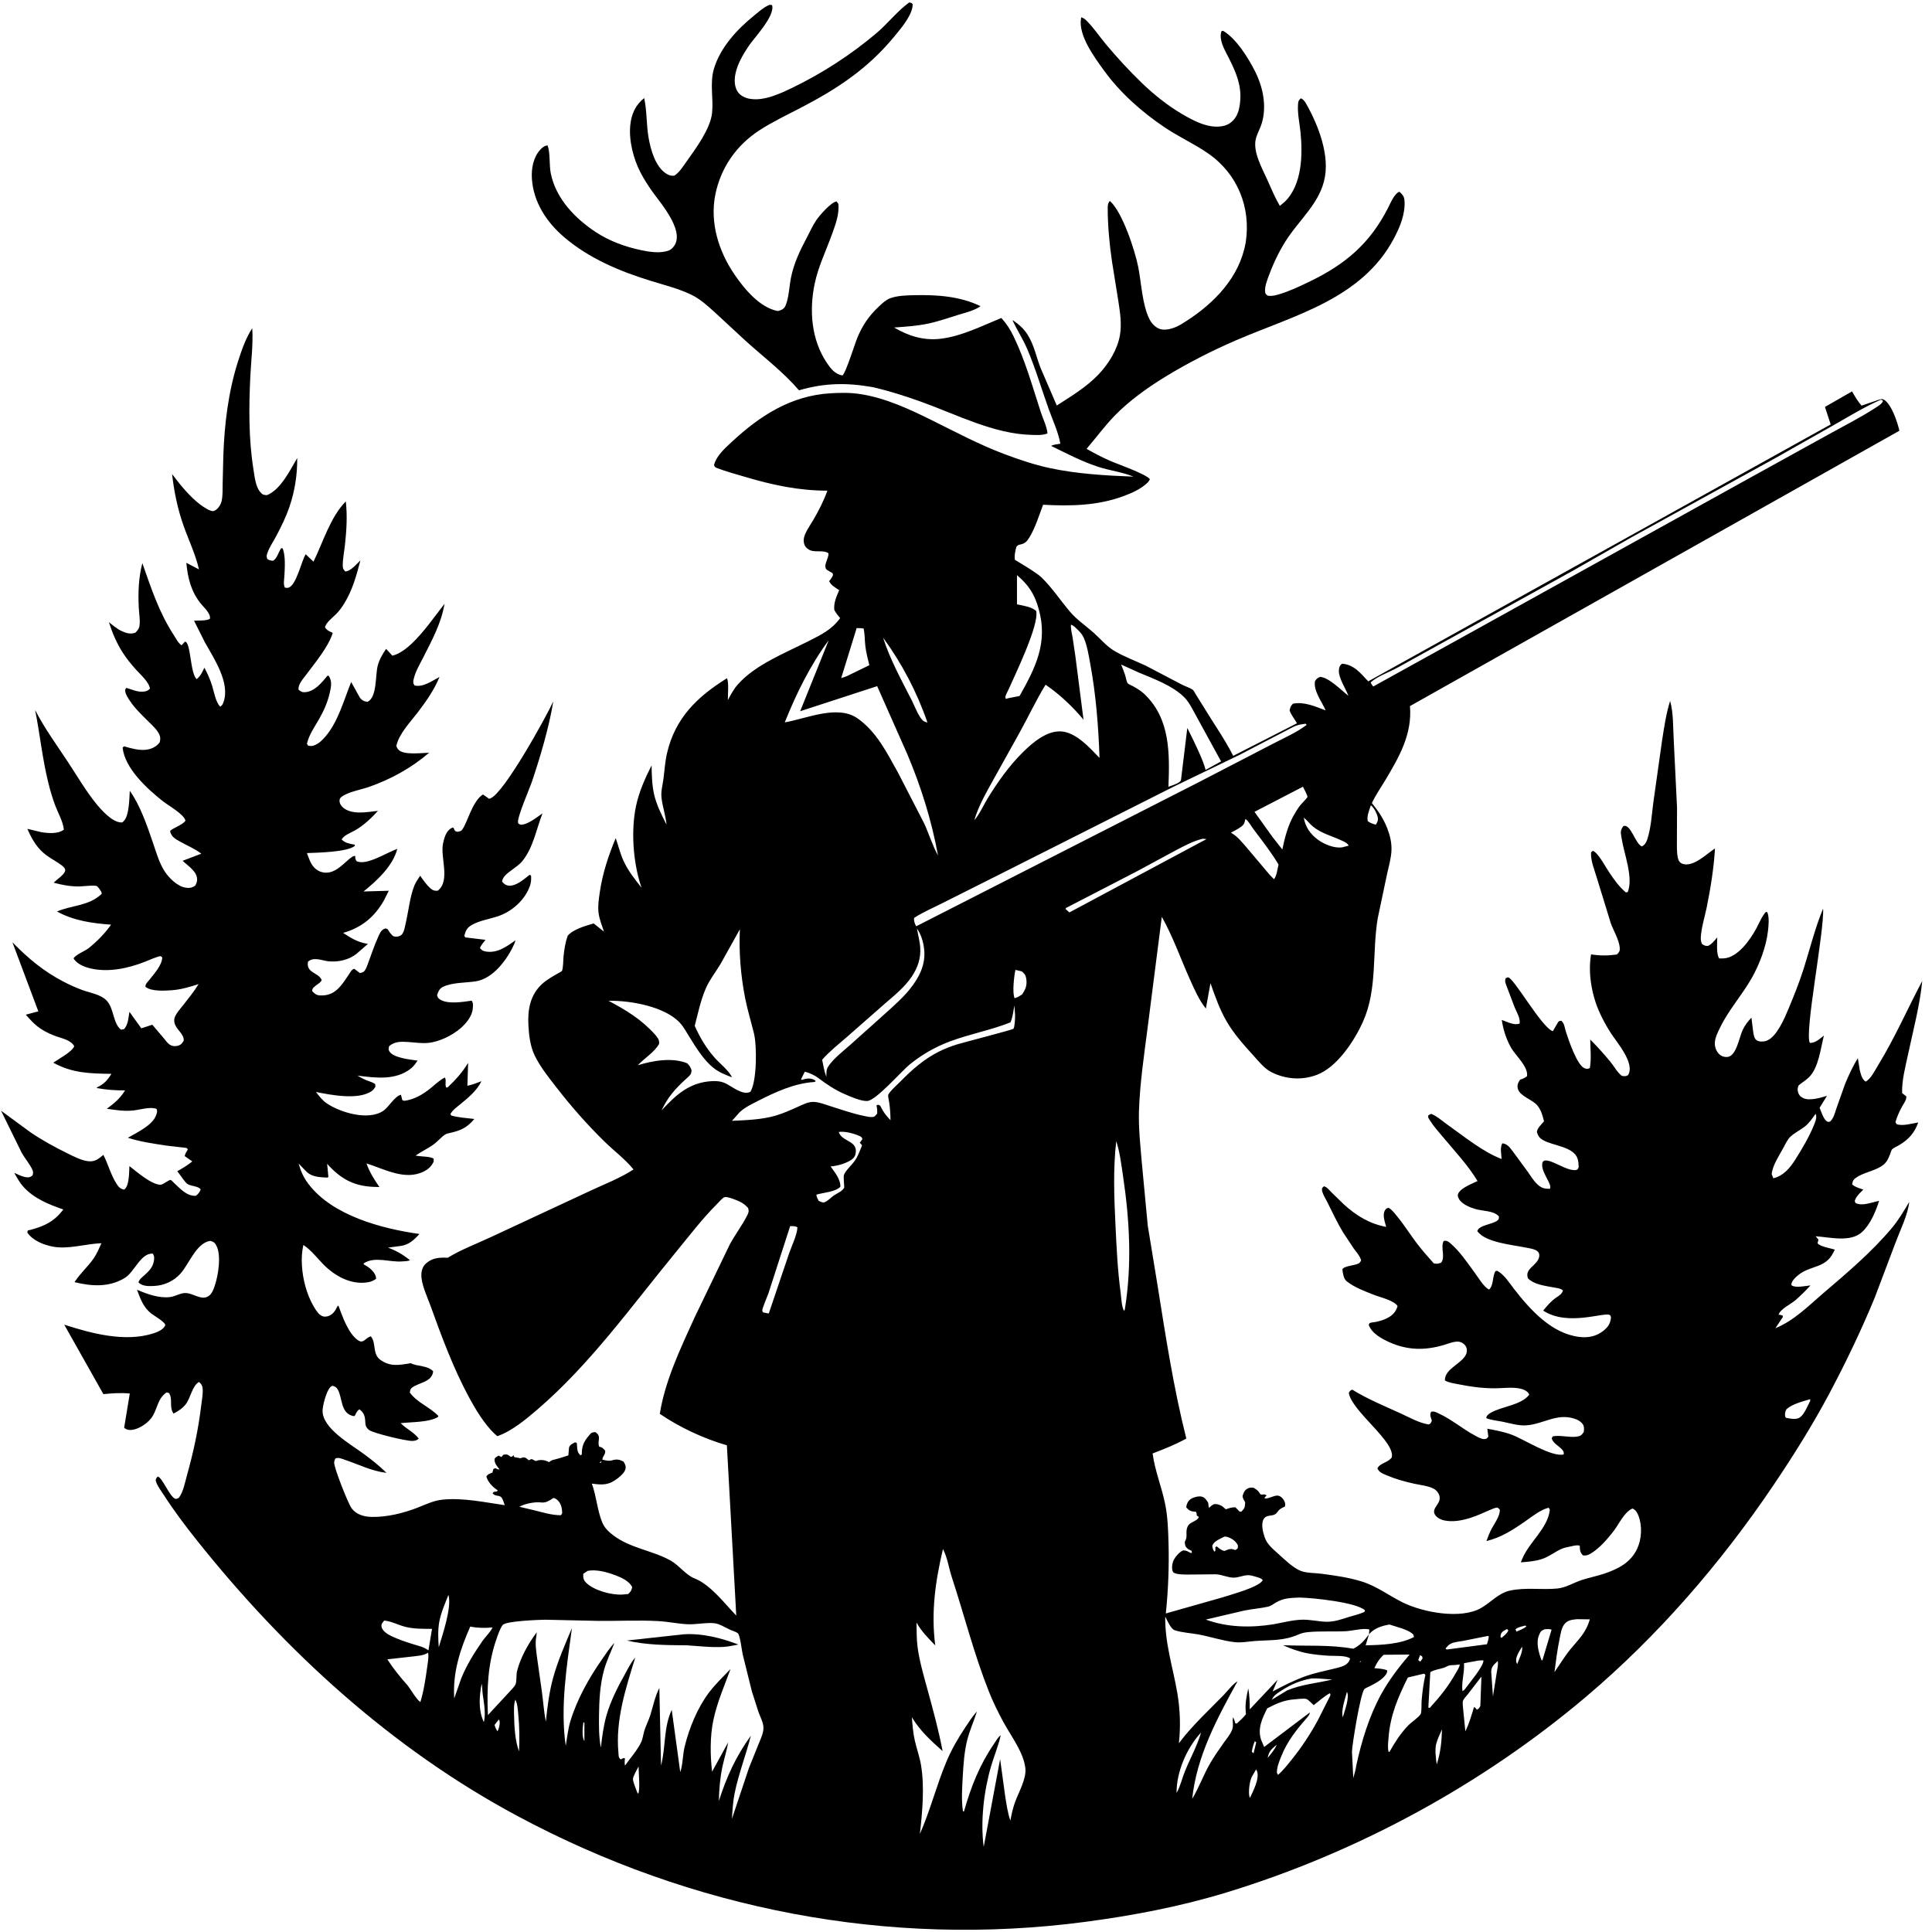 <svg version="1.1" xmlns="http://www.w3.org/2000/svg" style="display: block;" viewBox="0 0 2048 2048" width="1024" height="1024">
<path transform="translate(0,0)" fill="rgb(255,255,255)" d="M 0 0 L 0 2048 L 2048 2048 L 2048 0 L 0 0 z"/>
<path transform="translate(0,0)" fill="rgb(0,0,0)" d="M 924.986 410.356 C 897.203 405.534 874.193 405.855 846.965 413.733 C 830.273 394.322 809.812 378.796 790.846 361.737 L 757.579 330.944 C 749.727 323.917 742.294 316.989 732.704 312.362 C 719.357 305.923 703.995 302.076 689.827 297.717 C 656.855 287.573 624.356 273.906 597.87 251.275 C 579.379 235.475 565.494 214.299 563.834 189.5 C 563.123 178.891 565.261 166.705 572.73 158.67 C 574.939 156.293 577.281 154.404 580.5 154.162 C 583.495 162.529 581.994 174.775 583.898 184 C 589.386 210.594 609.511 231.506 631.524 246.008 C 646.192 255.671 662.857 261.669 680 265.273 C 687.855 266.924 697.494 268.379 705.402 266.556 L 706.5 266.271 C 708.573 265.757 710.135 265.268 711.791 263.836 C 729.365 248.632 701.279 216.672 691.963 203.702 C 687.199 197.07 682.766 190.144 678.991 182.897 C 671.445 168.411 666.409 148.88 668.143 132.5 C 669.369 120.925 673.623 111.166 682.854 103.986 C 685.886 117.62 685.099 131.933 687.47 145.699 C 689.665 158.439 694.554 176.461 706.107 183.994 C 708.863 185.791 711.73 186.686 715 186.121 C 720.311 182.601 724.294 176.108 727.937 170.984 C 737.559 157.449 753.069 136.521 754.821 119.784 C 756.449 104.232 752.243 88.371 756.763 73.045 C 763.398 50.544 781.108 31.304 798.947 16.851 C 803.269 13.35 808.149 8.89 813.059 6.4 C 815.486 5.169 815.793 4.651 818.446 5.5 C 821.685 17.154 799.669 39.673 793.418 49.108 C 787.447 58.121 781.522 68.076 779.482 78.834 C 778.281 85.169 778.477 92.463 782.4 97.856 C 785.248 101.77 790.369 103.987 795 104.769 C 810.15 107.328 827.564 99.013 840.844 92.571 C 872.141 77.388 901.907 58.005 928.539 35.606 C 940.905 25.206 950.701 12.212 963.771 2.588 C 966.037 2.928 965.856 3.013 967.5 4.318 L 967.155 8 C 964.889 18.762 954.669 30.586 947.824 38.908 C 919.632 73.183 886.934 94.516 848.07 114.651 C 833.712 122.09 818.722 129.249 805.148 138.032 C 780.7 153.85 763.968 177.8 758.271 206.335 C 752.313 236.174 761.832 266.446 778.675 291.107 C 789.076 306.335 805.4 326.104 824.5 329.726 C 828.178 328.821 831.105 327.657 832.708 323.941 C 836.268 315.689 836.665 303.318 838.466 294.34 C 841.6 278.713 848.142 265.368 855.521 251.403 C 858.641 245.499 861.41 239.185 865.144 233.644 C 868.764 228.272 880.577 214.646 886.738 213.5 L 888.659 216.079 C 889.894 226.876 885.658 237.964 882.062 248 C 875.781 265.535 867.354 282.55 863.561 300.876 C 857.709 329.149 859.998 360.032 876.388 384.474 C 880.759 390.992 884.966 396.45 893 398.035 C 896.417 395.822 905.922 365.058 908.834 358 C 914.316 344.711 921.229 334.685 931.753 324.81 C 935.138 321.633 939.112 317.841 943.5 316.197 C 951.276 313.284 961.344 313.073 969.564 312.898 C 993.29 312.393 1017.73 314.031 1039.43 324.555 C 1032.9 329.215 1023.86 331.294 1016.27 333.613 C 1005.54 336.893 994.736 340.756 983.748 343.058 C 971.926 345.534 959.802 346.311 947.779 347.187 C 963.01 356.14 978.755 361.107 996.5 359.16 C 1018.69 356.726 1040.93 345.454 1061.47 337.06 C 1067 343.132 1070.98 349.387 1074.55 356.781 C 1086.88 382.288 1094.58 410.138 1103.34 437.028 C 1105.53 443.752 1109.93 452.572 1110.36 459.5 C 1104.89 461.581 1099.07 461.132 1093.29 460.989 C 1053.42 459.998 1013.95 439.384 976.932 426.076 C 959.703 419.882 942.872 414.453 924.986 410.356 z"/>
<path transform="translate(0,0)" fill="rgb(0,0,0)" d="M 183.964 1498.5 L 183.492 1497.71 C 179.409 1491.21 183.088 1483.55 179.585 1477.39 C 178.806 1476.02 177.913 1476.34 176.5 1476.11 C 166.336 1482.85 167.019 1495.04 159.893 1503.83 C 155.324 1509.47 146.723 1515.15 139.399 1515.78 C 136.244 1516.04 134.008 1515.5 131.595 1513.5 L 137.584 1477.18 C 127.962 1476.27 119.156 1476.86 109.602 1477.85 L 68.084 1404.19 C 96.903 1413.51 132.211 1422.97 162.159 1413.56 C 166.6 1412.17 173.083 1409.67 175.085 1405.04 C 176.369 1402.07 162.839 1394.4 160.297 1392.38 C 151.894 1385.69 148.79 1376.88 145.233 1367.17 C 155.946 1371.74 168.673 1376.48 180.5 1374.89 C 185.627 1374.2 190.271 1371.11 195.364 1370.71 C 200.103 1370.33 204.153 1372.5 208.5 1373.98 C 212.731 1375.42 216.369 1376.56 220.55 1374.24 C 224.422 1372.08 226.25 1367.05 227.61 1363.07 C 231.308 1352.24 234.958 1330.32 229.143 1320 C 227.391 1316.89 226.346 1316.43 223 1315.38 C 208.152 1317.41 200.676 1339.57 191.314 1350.06 C 184.232 1358 174.099 1362.66 163.5 1363.16 C 157.453 1363.44 151.515 1363.73 146.786 1359.5 C 147.534 1356.03 150.804 1353.88 153.413 1351.5 C 157.884 1347.42 161.841 1343.46 163.008 1337.25 C 163.621 1333.99 163.788 1331.7 162 1328.94 C 149.342 1327.84 142.478 1348.44 132.403 1354.6 C 115.673 1364.83 97.223 1363.59 79.01 1359.12 C 84.749 1350.12 93.044 1342.89 99.159 1334.16 C 102.658 1329.16 105.031 1323.4 107.51 1317.85 C 90.616 1318.47 71.975 1324.76 55.351 1321.35 C 45.567 1319.34 34.676 1314.93 28.916 1306.5 C 29.501 1303.45 29.491 1304.47 32.216 1303.74 C 47.42 1299.65 57.375 1294.85 67.162 1282.12 C 51.817 1276.8 36.298 1270.62 25.073 1258.35 C 21 1253.9 18.067 1248.48 15.102 1243.27 C 18.626 1244.78 22.755 1247 26.5 1247.72 C 30.137 1248.41 31.663 1248.14 34.5 1245.98 C 35.043 1244.08 35.386 1242.5 34.587 1240.59 C 31.9 1234.2 26.164 1227.81 22.75 1221.48 L 1.11 1177.4 L 32.26 1200.24 C 44.848 1208.81 57.905 1215.93 71.556 1222.63 C 78.25 1225.91 86.595 1230.37 94.141 1230.99 C 100.282 1231.49 103.929 1228.94 108.412 1225.17 L 109.563 1224.18 C 114.706 1234.24 117.557 1245.66 123.719 1255.19 C 125.852 1258.49 127.649 1260.18 131.5 1261.05 L 132.541 1260.21 C 137.079 1255.87 136.857 1242.12 137.181 1236.08 C 143.914 1241.39 161.37 1256.54 170.588 1255.83 C 172.91 1255.65 179.262 1250.42 180.999 1250.79 C 181.459 1250.89 184.358 1253.85 184.79 1254.25 C 191.39 1260.24 197.888 1268.01 207.5 1267.61 C 210.307 1265.62 211.296 1264.1 212.742 1261 C 210.98 1257.42 202.784 1257.46 199.06 1255.32 C 195.914 1253.51 190.686 1244.67 187.901 1241.52 C 193.667 1238.44 198.724 1235.23 203.85 1231.17 L 195.789 1225.5 C 196.204 1222.93 197.817 1220.72 199.117 1218.5 C 198.745 1218.02 198.49 1217.42 198 1217.06 C 197.561 1216.74 194.13 1216.45 193.549 1216.37 L 176.531 1214.4 C 163.006 1212.36 148.56 1210.32 135.554 1206.09 C 144.536 1200.9 161.088 1193.09 165.147 1183 C 166.267 1180.21 167.077 1178.29 165.999 1175.5 C 159.491 1172.86 148.571 1176.32 141.632 1177.12 C 132.135 1178.21 122.657 1176.71 113.265 1175.34 C 121.535 1169.16 127.099 1164.62 132.626 1155.84 C 122.36 1155.93 112.743 1155.25 102.637 1153.39 L 102.805 1152.69 C 110.198 1149.24 113.929 1145.11 118.084 1138.33 C 95.674 1137.96 76.526 1137.72 56.501 1126.46 C 62.034 1122.56 76.521 1114.98 78.695 1109 C 75.05 1102.48 66.363 1100.99 59.77 1098.61 C 54.403 1096.67 49.108 1094.3 44.272 1091.25 C 37.501 1086.98 32.563 1081.63 27.354 1075.61 L 40.627 1072.09 L 13.15 998.818 C 29.475 1015.6 46.206 1029.63 67.113 1040.5 C 73.601 1043.87 80.438 1047.01 87.316 1049.5 C 95.431 1052.43 106.597 1054.09 112.781 1060.4 C 121.114 1068.91 119.599 1085.07 128.351 1091.5 L 131.5 1090.93 C 135.958 1086.07 136.041 1078.96 137.207 1072.55 L 149.802 1090.05 L 161.463 1086.24 L 173.249 1100.12 C 175.178 1102.42 177.447 1105.77 179.955 1107.4 C 182.535 1109.06 185.195 1109.3 188.122 1108.62 C 191.823 1107.76 193.028 1106.05 194.792 1103 C 195.06 1095.7 186.535 1091.38 184.931 1084.11 C 184.586 1082.55 184.572 1080.35 185.099 1078.82 C 186.745 1074.07 191.278 1069.2 194.384 1065.24 C 200.037 1058.03 205.703 1051.04 210.516 1043.22 C 201.34 1046.1 192.144 1048.94 182.5 1049.66 C 174.822 1050.24 160.175 1051.21 154.162 1046 C 154.078 1042.81 156.459 1041.07 158.39 1038.6 C 163.2 1032.46 171.813 1023.09 171.964 1015 C 171.476 1014.56 171.086 1013.97 170.5 1013.67 C 168.942 1012.88 156.036 1018.56 153.704 1019.48 C 136.054 1026.48 114.845 1031.02 96.049 1026.59 C 89.427 1025.03 81.729 1022.01 77.971 1016 C 80.108 1011.91 90.002 1008.27 94.087 1005 C 102.432 998.322 111.711 989.026 117.711 980.176 C 97.552 978.699 78.401 976.064 60.371 966.214 C 76.837 959.288 94.244 960.46 107.836 947.5 C 107.706 946.491 107.713 946.006 107.182 945 C 106.497 943.7 103.99 940.221 102.823 939.395 C 100.821 937.979 87.471 939.631 84 939.665 C 74.605 939.759 65.863 938.133 56.848 935.667 C 60.156 932.358 67.214 927.909 68.867 923.717 C 69.902 921.094 67.655 919.077 65.728 917.564 C 60.8 913.693 55.007 910.834 49.906 907.156 C 39.471 899.633 34.084 890.14 29.005 878.614 L 43.793 882.121 C 51.347 883.341 61.232 884.212 67.676 879.5 C 66.975 871.042 61.574 861.93 58.571 853.96 C 55.63 846.154 53.287 838.097 51.269 830.007 C 44.92 804.566 42.366 778.342 37.242 752.639 C 47.18 772.09 60.16 789.732 72.141 807.937 C 81.811 822.631 91.019 838.451 102.109 852.088 C 107.585 858.821 118.784 871.335 128.074 871.803 C 129.91 871.896 129.359 872.055 130.852 870.685 C 137.156 864.904 137.004 846.509 137.584 838.298 C 148.647 853.695 155.874 875.073 162.018 893 C 165.464 903.054 168.599 914.395 174.374 923.41 C 178.866 930.424 187.8 939.358 196.341 940.904 C 200.305 941.621 203.61 941.214 206.856 938.859 C 208.213 936.649 208.985 934.62 208.937 932 C 208.783 923.61 199.124 917.79 193.594 912.472 L 213.374 904.952 C 206.131 899.351 198.179 896.309 190.323 891.817 C 185.526 889.074 181.825 887.087 180.359 881.389 C 179.751 879.025 193.709 874.862 196.593 869.891 C 195.041 863.078 178.086 853.671 172.408 849.14 C 155.754 835.852 132.35 814.665 129.971 792.5 L 131.5 791.125 C 138.773 793.234 147.387 795.732 155 794.731 C 160.753 793.975 165.683 791.613 169.217 787 C 169.873 784.373 170.265 782.323 169.332 779.698 C 167.395 774.254 161.593 769.063 157.525 765.012 C 150.302 757.82 142.978 751.051 137.379 742.447 C 135.511 739.575 133.23 736.248 132.773 732.803 C 132.468 730.504 132.753 730.821 134 729.164 C 139.776 730.868 144.742 733.407 150.912 733.204 C 154.463 733.087 156.494 732.538 158.978 730 C 157.752 722.53 148.691 714.958 143.715 709.349 C 138.866 703.882 134.171 698.099 130.206 691.954 C 123.639 681.776 119.165 671.064 115.447 659.574 C 119.566 662.715 123.822 666.499 128.509 668.728 C 133.627 671.162 138.103 672.537 143.5 670.711 C 145.757 668.364 147.508 666.347 147.924 663 C 148.659 657.093 147.386 650.066 147.097 644.088 C 146.326 628.178 146.855 612.448 150.89 596.975 C 160.375 623.767 168.455 648.984 184.087 673 C 186.312 676.418 188.948 681.928 192.5 684.014 L 196.067 680.155 C 202.42 680.512 201.487 713.927 208.5 719.92 C 212.621 716.668 214.407 712.403 216.651 707.813 C 220.039 713.876 222.721 720.242 224.832 726.856 C 226.809 733.047 228.726 744.83 233.5 749.056 C 235.68 747.507 235.932 746.925 236.864 744.402 C 244.362 724.096 226.727 697.9 217.288 681.072 L 205.673 657.941 C 209.872 657.716 219.22 658.209 222.5 655.967 C 223.682 650.273 215.852 643.733 212.539 639.5 C 202.453 626.61 198.983 612.572 197.536 596.612 L 210.941 603.588 C 207.182 587.407 200.012 572.659 194.5 557.071 C 188.258 539.42 184.513 521.111 182.421 502.535 C 191.212 514.102 200.819 526.181 212.462 535.014 C 215.155 537.057 223.181 542.656 226.514 541.671 C 230.728 540.426 234.069 535.173 234.945 531.086 C 236.229 525.094 235.92 518.461 236.031 512.338 L 236.703 484.299 C 237.8 450.104 241.94 415.378 252.437 382.709 C 256.416 370.327 260.378 358.882 267.398 347.886 C 268.454 364.963 266.163 382.313 265.339 399.374 C 263.765 431.962 263.528 465.668 268.722 497.916 C 269.852 504.928 270.925 515.546 275.5 521.134 C 278.095 524.305 278.977 524.667 283 524.879 C 297.591 519.018 307.488 498.41 315.06 485.533 C 315.213 503.113 312.57 520.318 306.91 537 C 303.268 547.735 298.254 558.003 292.95 568 C 289.829 573.883 285.563 580.118 283.378 586.374 C 282.437 589.067 282.51 589.804 283.307 592.5 C 285.576 594.043 286.77 594.288 289.5 594.397 C 293.57 592.178 295.304 585.1 298.029 581.12 L 299.5 581.192 C 302.848 588.521 301.889 602.072 301.506 610.008 C 301.323 613.801 300.081 619.546 302 622.915 C 303.038 623.058 303.931 623.238 305 623.114 C 313.913 622.075 319.404 594.752 324.039 587.525 L 332.308 595.384 C 342.419 574.868 350.309 547.796 366.583 531.519 C 368.293 547.181 367.358 561.959 365.675 577.581 C 364.911 584.673 363.3 592.423 363.326 599.5 C 363.337 602.597 363.94 603.533 366 605.767 C 371.713 605.574 377.88 597.946 382.039 594.058 C 377.918 609.812 373.589 625.794 364.872 639.757 C 362.334 643.824 359.684 647.51 356.325 650.939 C 352.654 654.686 345.515 659.871 344.51 665 C 346.615 668.376 349.303 669.162 352.738 670.929 C 347.778 686.216 334.441 701.922 324.822 714.884 C 321.708 719.08 315.674 725.475 316.5 731.064 C 318.697 732.918 319.982 733.932 323 733.776 C 333.524 733.232 340.987 723.65 347.171 716.24 L 348.567 716.431 C 352.136 722.432 351.102 727.45 349.653 733.97 C 347.38 744.199 343.439 753.162 338.247 762.242 C 333.632 770.311 327.317 779.304 325.369 788.5 L 326.769 790.5 C 330.143 790.975 331 791.024 334.088 789.687 C 338.56 787.75 342.069 784.144 345.19 780.487 C 358.496 764.894 364.68 741.646 372.261 722.944 L 381.407 739.392 C 383.574 742.41 385.934 743.489 389.5 743.991 C 399.959 739.224 397.698 715.467 400.444 705.478 C 402.266 698.85 405.438 693.472 409.278 687.835 L 415.943 695.057 C 423.302 693.28 430.635 687.693 436.076 682.582 C 449.396 670.069 459.978 654.4 471.226 640.039 C 467.812 660.336 458.076 678.41 448.854 696.547 C 445.116 703.898 440.326 711.844 438.5 719.961 C 437.843 722.882 437.767 724.109 439.382 726.612 C 448.447 728.86 457.96 721.752 465.897 717.603 C 460.335 731.163 451.818 743.393 442.958 755 C 434.951 765.488 423.29 777.342 420.13 790.5 C 420.644 792.641 421.475 793.943 423.123 795.371 C 428.974 800.438 447.233 798.167 454.919 797.913 C 436.081 814.076 414.498 825.975 391.118 834.176 C 382.801 837.094 369.529 839.297 362.574 844.332 C 360.766 845.641 359.866 846.63 359.909 849 C 359.964 851.984 361.969 854.81 364.26 856.559 C 373.993 863.988 389.265 860.763 400.678 859.53 C 393.449 867.386 385.639 874.902 376.315 880.262 C 372.155 882.653 364.019 885.577 362.219 890 C 366.134 893.783 370.799 894.443 376 895.38 L 376.332 896.5 C 368.827 903.276 336.47 903.894 325.377 904.294 C 327.391 909.47 328.899 915.08 332.738 919.252 C 336.156 922.966 340.21 924.854 345.249 925.06 C 359.358 925.635 370.162 906.96 376.5 907.277 C 376.638 909.983 376.474 910.696 378.019 912.866 C 388.583 918.016 410.293 903.407 421.143 899.915 C 416.418 918.063 399.415 933.706 385.341 945.015 L 412.135 944.238 L 406.957 954.5 C 396.912 972.245 383.242 983.32 363.707 988.909 C 371.657 994.174 379.282 998.849 388.809 1000.33 L 390.069 1000.51 L 377.886 1011.12 C 369.633 1017.58 358.82 1019.95 348.5 1019.05 C 344.45 1018.7 340.566 1017.17 336.5 1016.81 C 332.445 1016.45 329.699 1016.83 326.5 1019.34 C 324.182 1031.78 337.769 1030.55 341.009 1039 C 339.89 1041.53 337.579 1042.57 335.5 1044.23 C 332.806 1046.37 331.236 1047.06 330.85 1050.5 C 332.221 1052.01 333.381 1053.18 335.197 1054.2 C 337.381 1055.43 340.655 1055.28 343.059 1055.12 C 356.658 1054.2 363.009 1042.99 369.841 1032.95 C 371.574 1030.4 372.496 1027.92 375.5 1026.92 L 381.5 1031.47 C 382.726 1031.07 384.074 1030.92 385.179 1030.26 C 387.585 1028.8 389.067 1024.06 390.003 1021.57 C 393.569 1012.07 396.57 1002.63 400.793 993.381 C 402.264 990.158 403.582 986.444 406.953 984.782 C 409.02 983.763 408.991 984.282 410.977 985.025 C 412.737 987.856 414.19 990.219 416.792 992.338 C 418.695 992.879 420.112 993.157 422.044 992.68 C 423.971 992.204 425.271 991.556 426.5 989.918 C 428.625 987.084 429.323 981.795 430.124 978.39 C 433.083 965.801 434.543 950.043 439.479 938.192 C 440.885 934.815 443.451 931.422 445.417 928.328 C 448.652 932.901 451.87 937.694 456.048 941.471 C 458.535 943.719 460.609 944.48 464 944.198 C 477.668 933.825 466.637 908.755 469.569 894.48 C 470.78 888.585 472.748 880.928 478.5 877.842 C 481.8 876.071 480.621 878.964 482.341 880.679 C 483.016 881.353 484.114 881.386 485 881.739 C 486.167 881.428 487.418 881.341 488.5 880.805 C 490.646 879.74 493.167 873.665 494.112 871.567 C 498.158 862.585 503.328 847.366 512 842.18 L 518.5 846.774 L 519.925 846.283 C 534.559 840.444 578.739 760.324 586.533 743.464 C 581.805 771.839 573.036 801.089 563.977 828.337 C 561.785 834.927 548.123 866.344 549.12 871.853 C 549.422 873.523 550.644 873.568 552 874.262 C 559.887 874.087 568.735 866.475 575.068 862.186 C 568.547 878.905 565.381 898.159 553.906 912.531 C 550.811 916.408 546.9 918.948 543 921.889 C 538.653 925.167 533.014 928.748 532.193 934.5 C 534.195 936.97 536.173 938.592 539.5 938.838 C 547.318 939.416 555.613 931.783 561.367 927.387 L 562.915 928 C 563.183 931.652 563.111 934.987 561.945 938.5 C 556.832 953.904 542.467 966.572 527.213 971.5 C 518.643 974.269 508.551 975.843 500.683 980.193 C 495.087 983.287 493.806 986.032 492.165 992 L 493.22 993.687 L 514.665 996.265 C 512.527 998.978 509.945 1001.74 508.76 1005 C 510.711 1007.07 511.435 1007.95 514.37 1008.53 C 526.717 1011 537.121 1003.41 546.435 996.747 L 545.363 1000.06 C 538.379 1016.17 523.131 1037.42 504.216 1040.27 C 493.343 1041.9 480.067 1041.32 469.923 1045.92 C 465.807 1047.78 464.655 1050.95 463.291 1055 C 463.979 1056.93 463.893 1057.51 465.574 1058.85 C 473.4 1065.06 490.754 1062.06 500 1060.76 C 501.841 1063.34 501.391 1065.86 501.157 1069 C 500.548 1077.17 494.274 1084.73 488.291 1089.92 C 479.167 1097.82 465.122 1104.67 453.063 1105.59 C 446.501 1106.1 439.559 1105.03 432.986 1104.59 C 425.453 1104.09 418.454 1103.77 412.5 1108.98 C 411.976 1111.36 411.45 1112.28 412.776 1114.5 C 416.915 1121.44 435.215 1123.26 442.73 1124.29 C 440.635 1127.19 438.491 1130.34 435.677 1132.59 C 419.376 1145.6 397.86 1142.56 378.968 1140.2 C 382.967 1142.53 386.72 1144.68 391.145 1146.11 C 393.747 1146.95 395.533 1147.63 397.741 1149.23 L 397.939 1152 C 396.9 1153.68 396.021 1155.09 394.405 1156.28 C 380.416 1166.58 350.837 1160.69 334.956 1157.56 C 338.437 1162.07 341.691 1166.43 346.484 1169.67 C 360.95 1179.43 390.689 1188.31 406.422 1177.42 C 412.232 1173.4 418.482 1161.9 425.012 1160.5 L 426.5 1166.22 L 428.5 1166.92 C 439.1 1165.62 448.216 1160.18 456.41 1153.58 C 461.262 1149.68 465.911 1145 471.5 1142.22 C 473.57 1145.09 471.217 1149.1 473 1152.82 L 474.5 1152.69 C 483.274 1144.3 489.873 1137.09 496.235 1126.72 L 495.456 1150.94 C 500.618 1149.95 505.448 1147.96 510.357 1146.13 C 505.394 1156.19 496.761 1163.23 488.303 1170.26 C 484.436 1173.47 480.026 1176.44 477.5 1180.86 L 478.328 1182.5 C 486.186 1184.63 494.755 1185.27 502.836 1186.15 C 495.1 1195.34 488.616 1198.35 477 1200.98 C 475.112 1201.4 473.477 1201.63 471.811 1202.7 C 467.648 1205.37 464.238 1209.73 460.206 1212.74 C 454.115 1217.27 446.876 1220.52 440.569 1224.95 C 445.808 1226.14 455.511 1225.65 459.721 1228.19 L 459.678 1231.5 C 457.355 1236.22 454.289 1239.25 449.573 1241.66 C 429.506 1251.92 407.602 1239.23 388.489 1233.28 C 391.747 1242.59 396.639 1250.22 402.201 1258.31 L 395.203 1258.09 C 374.174 1257.04 360.636 1249.11 346.779 1233.7 L 348.134 1247.78 C 346.609 1248.55 345.515 1248.23 343.868 1248.15 C 336.222 1247.75 328.939 1246.86 323.599 1240.74 L 316.563 1233.41 C 318.811 1241.53 321.679 1248.03 326.809 1254.84 C 352.227 1288.62 404.764 1302.45 444.609 1308.08 C 438.837 1314.47 433.314 1319.65 424.505 1320.79 L 411.334 1322.52 C 420.345 1325.95 427.054 1329.81 434.572 1335.85 C 432.384 1336.99 428.874 1336.96 426.375 1337.16 C 412.708 1338.24 397.518 1331.45 385.5 1339.21 L 385.605 1340.32 C 388.674 1341.98 391.566 1343.75 394.012 1346.28 C 396.552 1348.91 398.721 1351.99 398.642 1355.64 C 396.1 1357.33 393.888 1358.5 390.866 1359.08 C 372.607 1362.62 354.877 1352.72 342.491 1340.01 C 335.564 1332.91 329.926 1325.27 321.578 1319.7 C 319.995 1326.97 319.599 1333.84 320.039 1341.28 C 320.906 1355.95 324.915 1371.64 332.296 1384.47 C 334.087 1387.58 336.571 1391.78 339.5 1393.92 C 341.961 1395.72 344.596 1396.11 347.5 1395.25 C 352.58 1393.75 354.96 1390.08 357.266 1385.58 C 357.977 1384.19 357.422 1384.71 358.743 1384.04 C 362.909 1395.35 369.351 1414.12 379.883 1420.97 C 385.535 1424.65 387.724 1417.7 393.079 1416.62 C 399.014 1423.18 394.55 1434.97 402.858 1441.22 C 413.361 1449.11 423.338 1447.05 435.307 1445.06 C 443.099 1448.77 452.862 1447.27 459.1 1453.5 L 459.014 1454.74 C 457.181 1465.07 443.765 1465.71 436.975 1470.82 C 434.854 1472.42 434.612 1473.82 434.5 1476.3 C 442.455 1487.09 455.825 1491.57 464.676 1501 L 464.135 1502.17 C 454.156 1507.96 436.188 1507.24 424.708 1508.63 C 430.207 1514.35 439.722 1518.85 443.824 1525 C 442.006 1526.88 440.12 1527.23 437.5 1527.44 C 431.547 1527.93 395.296 1519.19 391.131 1515.79 C 386.28 1511.83 387.704 1508.81 386.851 1503.36 C 386.221 1499.34 384.273 1496.26 381 1493.96 C 378.638 1495.24 377.522 1497.92 376.362 1500.24 L 376 1501.01 C 374.901 1501.08 374.729 1501.16 373.5 1500.83 C 360.986 1497.44 363.021 1481.78 358.093 1473 C 356.634 1470.4 355.218 1469.84 352.5 1468.99 C 351.427 1469.43 351.314 1469.39 350.316 1470.31 C 346.008 1474.27 342.132 1489.55 341.955 1495.14 C 341.358 1513.99 371.978 1531.12 385.5 1541.13 C 393.869 1547.32 402.334 1553.89 409.641 1561.32 C 393.443 1559.22 381.282 1552.75 366.165 1547.66 C 362.816 1546.53 358.69 1544.49 355.5 1546.06 C 354.962 1547.35 354.386 1548.6 354.217 1550 C 353.618 1554.95 369.008 1593.88 372.754 1598.89 C 377.683 1605.49 385.708 1607.76 393.594 1607.98 C 409.883 1608.43 427.878 1603.99 443 1598.03 C 451.903 1594.52 459.826 1590.59 469.499 1589.65 C 490.908 1587.55 513.834 1592.51 535.027 1595.56 C 534.28 1593.45 532.873 1588.22 531.05 1586.84 C 528.114 1584.61 525.302 1586.53 522.143 1583 C 523.972 1579.84 525.752 1582.44 527.728 1580 L 526.921 1579.41 L 525.712 1578.5 C 521.552 1575.56 516.669 1570.08 515.552 1565 C 517.433 1562.4 519.107 1562.18 522.013 1561 L 522.879 1557.5 C 525.989 1554.76 525.925 1558.15 529.523 1557.62 C 527.046 1554.63 523.919 1551 524.273 1546.84 C 524.422 1545.09 527.108 1543.96 528.5 1543.01 L 531.609 1544.5 L 533.5 1542.05 C 538.144 1541.4 537.922 1541.8 541.5 1544.42 C 543.306 1543.91 543.25 1543.75 544.49 1542.5 L 544.729 1543.99 C 545.185 1545.21 549.515 1545.01 551.5 1545.86 L 554 1545.04 C 557.295 1544.56 558.177 1546.05 560.5 1547.98 L 563.5 1546.6 L 568 1548.82 L 568.921 1548.42 C 573.023 1547.08 577.33 1547.62 581.135 1549.48 L 582 1549.93 C 583.693 1548.63 584.579 1547.96 586.698 1547.47 C 592.042 1546.22 597.25 1544.42 602.483 1542.76 L 603.197 1534.5 C 604.027 1531.39 606.966 1530.35 609.5 1528.96 C 610.141 1529.19 610.934 1529.18 611.423 1529.65 C 611.498 1529.73 611.873 1535.39 611.948 1536 C 612.313 1538.99 613.104 1540.52 615.253 1542.68 L 616.722 1541.9 C 616.72 1533.33 618.465 1528.63 624.129 1521.98 C 626.845 1518.8 626.794 1518.44 631 1518.07 C 638.291 1522.61 632.739 1527.21 635.168 1533.5 C 638.408 1534.19 639.449 1535.38 641.5 1537.76 C 641.953 1542.2 638.93 1543.15 638.5 1547.28 C 641.721 1547.94 645.263 1549.08 648.5 1548.09 C 653.413 1546.59 656.172 1546.98 660.824 1549.22 C 662.518 1551.86 663.68 1553.71 663.065 1557 C 662.384 1560.65 658.025 1564.53 655.231 1566.75 C 645.568 1574.44 639.081 1574.26 627.39 1572.7 C 632.272 1586.06 633.091 1601.05 638.444 1613.92 C 640.886 1619.79 645.439 1623.99 650.417 1627.73 C 668.605 1641.38 691.601 1643.43 711.011 1654.34 C 719.981 1659.38 726.893 1669.52 736.198 1673.17 C 753.193 1679.83 767.828 1699.5 780.471 1712.59 L 770.514 1532.08 C 746.114 1525.07 720.367 1513.04 699.412 1498.73 C 705.075 1463.25 721.553 1429 736.31 1396.52 L 773.509 1319.36 C 779.14 1308.82 786.671 1299.04 792.011 1288.5 C 793.65 1285.26 794.028 1283.97 793.011 1280.5 C 790.289 1277.54 787.771 1275.49 784.126 1273.73 C 781.327 1272.37 771.5 1268.31 768.268 1268.95 C 766.126 1269.37 761.484 1274.88 759.866 1276.49 C 744.201 1292.16 730.796 1309.89 716.743 1326.97 C 669.591 1384.3 626.275 1445.44 569.746 1494.07 C 557.774 1504.37 542.185 1517.38 527.091 1522.4 L 523.543 1519.16 C 513.293 1509.18 504.31 1494.37 497.509 1481.84 C 480.576 1450.63 468.217 1417 456.172 1383.68 C 452.657 1373.96 446.404 1361.28 446.671 1350.96 C 446.784 1346.57 448.208 1342.31 451.551 1339.34 C 458.598 1333.06 465.881 1332.99 474.752 1333.2 C 489.085 1324.4 505.56 1318.35 520.774 1311.17 L 626.31 1262.02 C 641.198 1255.06 657.839 1248.69 671.556 1239.64 C 662.917 1229.01 651.107 1220.15 641.254 1210.56 C 622.574 1192.37 605.543 1172.95 589.567 1152.37 C 581.424 1141.88 572.637 1130.86 566.798 1118.87 C 562.081 1109.19 560.701 1097.43 560.131 1086.79 C 559.248 1070.32 561.964 1054.58 574.755 1042.93 C 579.806 1038.33 586.007 1034.97 591.884 1031.57 C 592.196 1031.39 595.522 1029.63 595.623 1029.42 C 597.119 1026.24 596.997 1017.84 597.356 1014.08 C 598.093 1006.37 599.242 999.204 601.796 991.867 C 607.928 984.905 620.637 981.484 629.306 978.864 L 640.226 987.576 C 638.164 981.389 635.441 974.548 634.545 968.088 C 633.536 960.807 634.792 952.593 635.87 945.375 C 638.866 925.313 644.932 907.092 652.683 888.458 C 655.485 896.372 657.297 904.408 660.773 912.114 C 665.659 922.947 672.758 931.812 680.098 941.038 L 678.931 937.634 C 671.061 912.665 668.813 880.133 674.189 854.5 C 677.305 839.643 683.846 824.792 690.714 811.34 C 690.869 821.321 691.12 831.893 693.29 841.682 C 695.761 852.826 701.334 863.996 706.528 874.121 C 705.651 864.803 702.546 855.791 701.314 846.5 C 700.34 839.157 702.248 833.284 703.205 826.162 C 704.447 816.916 704.936 807.622 707.044 798.5 C 715.694 761.063 739.19 738.462 770.683 718.933 C 772.818 723.914 771.442 736.342 771.558 742.177 C 774.638 736.309 777.651 730.641 782.068 725.627 C 800.71 704.468 832.433 692.205 857.277 679.54 C 870.506 672.796 881.596 667.585 890.575 655.22 C 888.196 652.438 886.189 649.862 884.41 646.656 C 883.573 639.002 886.659 632.471 889.57 625.606 C 885.761 622.977 880.76 620.42 878.95 616 C 880.298 614.499 881.275 613.123 882.2 611.344 C 883.199 609.422 883.164 609.599 882.5 607.544 L 876.5 604.039 C 871.865 599.847 878.795 591.864 878.199 586.5 C 873.777 582.984 865.079 585.434 859.703 583.636 C 856.763 582.652 854.056 580.483 852.834 577.573 C 851.799 575.106 851.683 571.831 852.425 569.269 C 854.311 562.761 859.432 555.902 862.805 550.014 C 868.243 540.519 873.436 530.458 877.05 520.124 C 846.512 520.086 819.192 514.212 790.069 505.585 C 780.282 502.686 769.982 499.914 760.454 496.302 C 757.933 495.347 757.908 495.379 756.88 493 C 759.358 483.172 768.473 475.16 775.671 468.462 C 805.502 440.701 838.591 419.33 880.289 416.909 C 891.358 416.267 901.355 416.072 912.342 417.797 C 938.988 421.982 964.413 433.853 988.388 445.756 C 1013.51 458.229 1038.43 471.488 1064.74 481.369 C 1080.36 487.234 1096.31 492.64 1112.63 496.149 C 1141.53 502.363 1172.06 504.131 1201.54 505.254 C 1190.17 500.524 1176.6 498.863 1164.72 495.042 C 1146.98 489.337 1130.88 480.809 1114.23 472.666 C 1116.9 471.159 1120.95 470.905 1124.01 470.364 C 1121.9 458.119 1115.98 445.645 1111.77 433.918 C 1104.15 412.723 1097.72 390.508 1088.84 369.835 C 1084.35 359.366 1078.23 350.056 1073.46 339.778 L 1073.84 339.539 C 1080.18 344.078 1085.04 348.076 1089.29 354.773 C 1096.14 365.583 1098.54 378.409 1103.12 390.228 L 1120.22 429.871 C 1135.64 419.921 1151.67 410.373 1164.42 396.978 C 1175.1 385.763 1184.47 370.812 1187.16 355.383 C 1189.21 343.61 1187.39 331.678 1185.62 319.996 L 1178.73 277.022 C 1176.12 259.217 1174.26 239.499 1174.22 221.5 C 1174.22 218.296 1174.18 215.318 1176.5 213.039 C 1189.81 224.601 1203.22 265.889 1206.63 283.289 C 1209.95 300.191 1210.75 322.628 1218.35 338.096 C 1220.64 342.775 1224.83 347.326 1229.95 348.858 C 1236.67 350.87 1245.98 347.401 1251.73 343.948 C 1281.87 325.853 1310.09 299.466 1318.91 264.305 L 1319.35 262.5 L 1320.51 257.037 C 1326.23 219.758 1311.77 184.275 1280.84 162.76 C 1266.17 152.554 1249.59 145.106 1234.69 135.09 C 1210.52 118.853 1187.39 98.423 1170.26 74.713 C 1160.35 61.009 1142.77 37.421 1145.94 19.541 L 1146.17 18.327 C 1148.35 19.11 1149.71 19.903 1151.35 21.5 C 1158.96 28.898 1165.24 38.386 1172.05 46.566 C 1184.1 61.04 1196.95 74.961 1210.5 88.036 C 1222.91 100.009 1237.85 112.012 1252.75 120.719 C 1265.69 128.28 1282.4 137.365 1298 133.222 C 1303.59 131.736 1308.18 127.612 1310.84 122.5 C 1313.43 117.515 1314.4 111.421 1314.76 105.875 C 1315.81 89.561 1310.13 76.763 1303.11 62.512 C 1300.57 57.337 1297.3 51.85 1295.49 46.403 C 1294.18 42.463 1293.13 36.797 1294.97 32.927 L 1296.5 32.645 C 1310.52 40.911 1322.9 60.912 1330.2 75.24 C 1338.68 91.88 1342.94 111.847 1337.69 130.193 C 1336.07 135.822 1332.93 140.999 1331.38 146.595 C 1327.57 160.446 1337.91 178.288 1343.38 190.578 C 1347.57 199.997 1351.45 209.305 1356.67 218.239 L 1361.76 214.024 C 1380.36 196.084 1381.02 164.017 1378.57 140.016 C 1377.58 130.28 1375.17 119.787 1376 110 C 1376.25 107.042 1376.81 106.103 1379 104.18 C 1381.68 105.428 1383.06 107.375 1384.5 109.881 C 1397.44 132.451 1410.35 165.682 1403.56 191.777 L 1403.09 193.5 C 1397.17 215.641 1378.39 232.717 1365.69 251.226 C 1357.37 263.354 1350.68 277.157 1345.5 290.901 C 1343.47 296.283 1340.33 303.966 1341.14 309.695 C 1341.5 312.24 1342.16 312.037 1344.08 313.5 C 1348.91 314.065 1352.82 312.946 1357.42 311.49 C 1368.15 308.093 1378.78 303.051 1388.9 298.139 C 1426.33 279.971 1452.12 258.099 1471.26 220.63 C 1473.77 215.728 1478.12 204.978 1483.5 203.245 C 1486.57 206.194 1488.48 208.069 1488.81 212.469 C 1489.86 226.574 1484.13 240.452 1477.63 252.713 C 1443.47 317.134 1371.88 334.136 1310.19 360.751 C 1284.37 371.891 1258.65 385.05 1234.67 399.742 C 1216.05 411.156 1196.71 425.061 1181.42 440.83 C 1170.96 451.621 1161.63 464.317 1151.82 475.781 C 1159.84 480.403 1167.99 484.597 1176.44 488.371 C 1184.25 491.859 1214.65 502.292 1218.93 508 C 1218.13 509.777 1217.17 510.972 1215.75 512.28 C 1208.66 518.812 1199.39 522.826 1190.44 526.096 C 1162.85 536.183 1134.68 536.565 1105.72 535.053 C 1101.35 546.504 1097.59 559.224 1091.19 569.704 C 1088.79 573.631 1086.75 576.028 1082.18 577.055 C 1079.99 577.546 1079.03 577.645 1077.5 579.457 C 1076.36 582.97 1074.96 589.785 1075.92 593.5 C 1075.92 593.52 1098.53 606.715 1103.9 611.951 C 1115.54 623.279 1124.04 636.491 1134.46 648.703 C 1141.41 656.845 1151.09 663.442 1159.16 670.593 C 1166.12 676.773 1172.74 684.791 1180.69 689.617 C 1191.28 696.041 1203.36 700.394 1214.56 705.646 L 1252.24 725.389 C 1255.93 727.399 1261.17 728.926 1264.48 731.274 C 1265.42 731.937 1267.08 735.282 1267.75 736.325 L 1276.63 750.574 C 1286.86 767.409 1298.35 783.633 1307.25 801.223 L 1374.81 766.736 C 1372.48 762.141 1368.49 757.888 1367.01 753 C 1367.88 749.581 1368.01 748.648 1370.5 745.989 C 1382.54 743.522 1394.17 748.934 1405.24 753.019 C 1401.21 743.671 1392.11 732.366 1393.96 722 C 1395.7 719.321 1396.62 718.714 1399.42 717.5 C 1408.89 718.23 1421.78 731.713 1429.36 737.524 C 1426.55 730.123 1418.93 718.585 1419.25 711 C 1419.4 707.48 1419.98 705.843 1422.5 703.549 C 1435.41 704.499 1442.04 713.49 1450.39 722.255 L 1940.6 449.905 L 1934.52 431.367 L 1963.25 414.889 C 1966.35 420.313 1969.16 425.273 1973.33 429.99 L 1991 423.965 C 1993.4 423.227 1995.21 422.443 1997.5 423.96 C 2005.39 429.198 2011.44 447.811 2013.43 456.598 L 1494.61 748.5 C 1497.15 778.267 1483.13 802.543 1468.28 827.334 C 1463.49 835.324 1458.21 842.814 1454.26 851.285 C 1460.8 859.304 1466.61 867.982 1470.41 877.665 C 1473.41 885.342 1475.36 893.217 1475.01 901.5 C 1474.66 909.792 1472.1 918.471 1470.33 926.556 L 1460.51 973.154 C 1454.25 1009.75 1460.44 1048.19 1444.83 1083 C 1435.77 1103.21 1417.42 1131.43 1395.62 1139.5 C 1379.76 1145.37 1362.97 1144.1 1347.87 1136.59 C 1340.27 1132.82 1334.31 1125.13 1328.7 1118.93 C 1318.35 1107.52 1308.1 1096.14 1300.31 1082.76 C 1292.87 1069.98 1288.04 1056.1 1283.15 1042.21 L 1278.28 1069.1 C 1270.9 1060.01 1266.03 1048.56 1261.24 1037.91 C 1251.35 1015.94 1243.42 992.844 1231.56 971.858 L 1216.41 1090.3 C 1212.67 1119.51 1208.26 1148.6 1207.34 1178.09 C 1206.79 1195.55 1208.81 1213.73 1210.25 1231.14 L 1216.69 1299.37 L 1226.96 1362 C 1235.67 1416.59 1243.98 1471.26 1257.55 1524.91 C 1246.04 1531.35 1234.07 1536 1221.8 1540.73 C 1224.34 1559.47 1231.41 1576.08 1235.12 1594.35 C 1237.92 1608.19 1238.32 1622.4 1238.7 1636.47 C 1239.36 1661.14 1238.33 1685.77 1235.83 1710.32 L 1295.73 1693.34 C 1304.68 1690.36 1334.87 1682.48 1338.61 1675 C 1336.59 1672.68 1334.39 1672.42 1331.5 1671.52 C 1328.66 1670.64 1325.5 1669.64 1322.5 1669.77 C 1317.61 1669.98 1312.83 1672.3 1307.99 1672.37 C 1301.57 1672.47 1295.16 1668.95 1288.5 1668.83 L 1258.11 1669.1 C 1254.24 1669.01 1248.98 1669.07 1245.39 1667.63 C 1243.7 1666.95 1243.49 1666.78 1242.91 1664.97 C 1241.83 1661.65 1242.77 1656.24 1244.42 1653.2 C 1246.26 1649.8 1250.67 1644.74 1254.25 1643.5 C 1257.18 1643.5 1258.66 1644.26 1261.12 1645.65 C 1262.45 1646.41 1261.61 1646.17 1263.5 1646.13 L 1263.12 1643.93 C 1261.83 1643.31 1260.24 1642.66 1259.09 1641.76 C 1256.27 1639.54 1256.17 1637.9 1255.89 1634.5 C 1259.23 1628.89 1256.74 1625.48 1258.26 1619.99 C 1259.08 1617.05 1260.53 1615.46 1263.17 1614.04 L 1265.5 1612.79 C 1267.58 1611.55 1270.19 1610.4 1270.78 1608.03 L 1268.6 1606.5 C 1268.6 1604.63 1268.61 1604.22 1267.7 1602.5 L 1266.35 1602.46 C 1262.13 1602.13 1260.28 1601.09 1257.5 1597.95 C 1257.57 1594.92 1258.97 1591.8 1261.28 1589.75 C 1263.89 1587.43 1270.25 1585.64 1273.68 1586.44 C 1277.48 1587.33 1278.72 1590.05 1280.75 1593 C 1280.9 1594.89 1281.08 1596.55 1281.5 1598.42 C 1283.01 1597.21 1285.25 1594.8 1287.16 1594.5 C 1290.08 1594.02 1294.09 1595.38 1296.36 1597.27 L 1297.75 1598.5 L 1298.83 1599.38 L 1299.5 1599.95 C 1302.99 1598.53 1305.74 1597.87 1309.5 1597.74 L 1314.19 1602.5 L 1316.14 1602.22 C 1319.73 1598.31 1319.55 1597.86 1319.93 1592.5 C 1318.66 1590.33 1317.54 1588.53 1317.12 1586 C 1318 1583.14 1318.89 1580.32 1321.5 1578.53 C 1324.24 1576.66 1325.91 1576.77 1329 1577.12 C 1331.37 1578.62 1333.52 1579.92 1335.05 1582.35 L 1336.03 1584 C 1337.61 1584.48 1336.81 1584.38 1338.87 1584.19 C 1341.03 1583.99 1340.95 1584.26 1342.76 1585.26 C 1341.52 1586.25 1341.14 1586.71 1340.34 1588 C 1342.72 1589.9 1350.49 1584.92 1354.5 1585.4 C 1357.31 1585.73 1359.81 1588.1 1361.08 1590.5 C 1362.33 1592.88 1362.8 1594.52 1362 1597.01 C 1360.19 1597.9 1358.08 1598.81 1356.5 1600.08 C 1354.68 1601.54 1353.8 1603.93 1351.74 1605.15 C 1347.7 1607.56 1342.31 1605.42 1339.51 1610.32 C 1336.46 1615.66 1338.85 1624.46 1340.69 1629.8 C 1343.18 1637.02 1349.37 1642.05 1354.9 1647.01 C 1361.45 1652.88 1370.57 1661.96 1378.83 1665.2 C 1384.94 1667.6 1394.3 1667.37 1400.92 1668.25 C 1415.22 1670.14 1429.8 1672.15 1443.59 1676.48 C 1459.74 1681.54 1472.16 1691.38 1487.09 1698.72 C 1508.39 1709.2 1548.34 1716.77 1569.77 1704.68 C 1580.09 1698.86 1588.3 1688.91 1600.22 1686.19 C 1616.81 1682.41 1634.22 1685.55 1651 1683.87 C 1660.01 1682.96 1668.19 1677.67 1676.69 1674.89 C 1684.68 1672.27 1692.96 1670.74 1700.94 1668.01 C 1715.5 1663.03 1728.58 1656.4 1735.45 1641.75 C 1740.3 1631.43 1741.02 1617.26 1736.74 1606.52 C 1735.44 1603.26 1733.78 1600.46 1730.5 1599.1 C 1721.91 1602.59 1716.13 1615.74 1710.52 1622.98 C 1704.4 1630.9 1696.77 1639.78 1688.43 1645.45 C 1685.13 1647.7 1682.05 1649.46 1678.01 1648.75 C 1674.68 1645.4 1674.82 1643.03 1674.59 1638.5 C 1671.61 1637.59 1668.57 1638.54 1665.59 1639.14 C 1661.84 1639.91 1657.99 1640.57 1654.5 1642.22 C 1647.65 1645.46 1641.96 1650.19 1634.63 1652.6 C 1627.32 1655 1619.72 1655.59 1612.11 1656.14 L 1613.57 1652.66 C 1620.69 1634.95 1640.62 1620.16 1642.81 1600.92 C 1642.97 1599.51 1642.35 1599.31 1641.5 1598.25 C 1632.67 1600.66 1624.96 1606.95 1617.53 1612.15 C 1604.3 1621.42 1591.55 1629.74 1575.67 1633.61 C 1577.37 1628.91 1579.19 1624.21 1581.6 1619.82 C 1584.86 1613.88 1589.8 1607.45 1589.94 1600.5 C 1589.13 1599.74 1588.56 1598.56 1587.5 1598.23 C 1585.93 1597.75 1581.69 1599.65 1580.21 1600.28 C 1573.2 1603.29 1566.27 1606.56 1559 1608.89 C 1549.99 1611.79 1539.94 1613.74 1530.56 1611.63 C 1526.82 1610.79 1522.12 1608.26 1520.57 1604.5 C 1518.73 1600.04 1523.42 1595.97 1525.26 1592 C 1526.47 1589.39 1526.47 1586.59 1525.27 1583.96 C 1524.09 1581.38 1521.95 1579.17 1519.41 1577.89 C 1513.71 1575 1505.23 1574.15 1498.98 1572.77 C 1489.1 1570.59 1479.21 1567.85 1469.9 1563.86 C 1465.9 1562.14 1461.8 1560.74 1460.11 1556.5 C 1463.01 1550.74 1471.12 1550.6 1475.27 1545.05 C 1479.74 1528.48 1432.77 1495.94 1429.79 1476.5 C 1431.16 1474.33 1431.13 1473.92 1433.5 1473.1 C 1449.36 1482.98 1467.6 1490.43 1484.6 1498.2 C 1493.89 1502.44 1504.43 1508.51 1514.5 1510.01 C 1516.96 1508.91 1516.68 1508.32 1517.82 1506 L 1516.96 1503.3 C 1516.16 1500.56 1515.68 1499.07 1517.1 1496.5 C 1520.46 1495.77 1522.41 1497.11 1525.44 1498.5 C 1538.8 1504.66 1550.19 1514.55 1563.17 1521.54 C 1565.94 1523.04 1570.09 1525.49 1573.25 1525.5 C 1575.82 1525.51 1576.16 1524.77 1577.7 1523 L 1576.62 1514.49 C 1585.55 1516.2 1594.47 1517.78 1603 1521.04 C 1615.96 1525.99 1644.64 1544.69 1657.5 1541.79 C 1659.36 1535.23 1646.36 1531.89 1644.85 1524.5 L 1646.2 1522.5 C 1654.59 1521.13 1663.27 1524.03 1671.5 1522.89 C 1675.58 1522.32 1676.55 1521.25 1678.88 1518 C 1679.08 1515.58 1679.47 1512.81 1678.32 1510.57 C 1676.5 1507.03 1672.12 1504.81 1668.5 1503.7 C 1649.81 1497.94 1635.8 1509.74 1617.72 1510.94 C 1609.57 1511.48 1600.13 1508.55 1592.16 1506.96 C 1586.76 1505.88 1580.58 1505.41 1575.5 1503.26 C 1575.66 1500.73 1577.75 1499.06 1579.92 1497.77 C 1591.69 1490.76 1612.17 1489.8 1621.03 1478.5 C 1619.75 1474.26 1613.88 1472.34 1609.97 1471.69 C 1601.79 1470.32 1592.79 1471.62 1584.5 1471.65 C 1571.07 1471.7 1558.13 1469.88 1545 1467.19 C 1540.43 1466.25 1535.64 1465.75 1531.61 1463.28 C 1531.44 1450.78 1549.52 1445.83 1554.12 1435.57 C 1555.08 1433.44 1555.28 1430.6 1554.45 1428.45 C 1553.16 1425.11 1549.57 1422.51 1546 1422.2 C 1541.21 1421.79 1534.94 1424.44 1530.33 1425.8 C 1510.65 1431.62 1492.16 1431.41 1473.29 1423.01 C 1464.67 1419.17 1454.44 1413.72 1450.91 1404.5 C 1451.28 1403.83 1451.38 1402.91 1452.02 1402.5 C 1453.02 1401.85 1456.94 1401.61 1458.44 1401.29 C 1463.04 1400.31 1467.56 1398.98 1471.67 1396.65 C 1476.76 1393.76 1479.88 1390.13 1481.47 1384.5 C 1477.71 1378.44 1463.27 1375.3 1456.28 1372.53 C 1446.52 1368.66 1435.75 1364.76 1427.48 1358.13 C 1424.22 1355.52 1423.39 1349.45 1423 1345.5 C 1425.03 1341.62 1436.42 1341.73 1440.95 1338.9 C 1441.56 1337.94 1442.62 1337.13 1442.77 1336 C 1442.84 1335.46 1442.45 1334.96 1442.27 1334.44 C 1440.93 1330.57 1437.45 1326.81 1435.06 1323.51 L 1423.7 1306.34 C 1417.54 1296.11 1412.38 1285.06 1407.03 1274.38 C 1405.16 1270.65 1401.38 1264.82 1401.3 1260.73 C 1401.27 1259.02 1402.34 1258.6 1403.45 1257.5 C 1406.82 1258.35 1408.91 1261.43 1411.36 1263.87 L 1424.42 1276.57 C 1437.73 1288.69 1451.65 1297.22 1469.42 1300.58 C 1468.14 1295.62 1465.31 1288.3 1467.87 1283.5 C 1469.09 1281.22 1469.7 1280.86 1472 1280.31 C 1475.62 1282.3 1478.47 1286.33 1481.1 1289.5 C 1488.73 1298.75 1495.06 1309.01 1502.33 1318.54 C 1507.81 1325.71 1513.88 1332.48 1519.87 1339.23 C 1523.3 1339.98 1524.29 1339.53 1527.58 1338.57 C 1532.49 1332.47 1526.77 1322.71 1530.32 1315.5 C 1533.37 1314.83 1535.01 1315.82 1537.36 1317.84 C 1547.81 1326.82 1555.33 1338.41 1563.46 1349.4 C 1567.31 1354.61 1572.82 1364.18 1578.5 1366.99 C 1583.6 1362.06 1581.72 1353.48 1585.2 1347.5 C 1587.32 1347.01 1586.55 1346.76 1588.18 1347.74 C 1595.11 1351.91 1600.19 1360.24 1605.07 1366.5 C 1622.23 1388.52 1644.71 1413.56 1673.98 1417.17 C 1683.52 1418.35 1692.38 1416.67 1699.97 1410.44 C 1704.92 1406.38 1707.05 1402.83 1707.73 1396.5 C 1707.32 1395.66 1707.31 1394.44 1706.5 1393.98 C 1700.41 1390.49 1661.97 1406.44 1635.84 1389.29 C 1640.14 1384.09 1644.03 1379.27 1649.68 1375.48 C 1652.8 1373.39 1655.66 1371.78 1656.78 1368 C 1654.57 1365.66 1650.49 1365.44 1647.33 1364.81 C 1638.08 1362.98 1626.8 1362.01 1619.74 1355.19 C 1615.65 1344.55 1629.95 1341.65 1631.6 1332.11 C 1631.98 1329.93 1631.58 1328.11 1629.89 1326.5 C 1627.19 1323.92 1620.65 1323.17 1616.97 1322.41 C 1603.46 1319.6 1574.19 1317.08 1566.02 1305 C 1567.5 1298.7 1582.26 1297.88 1587.31 1293.8 C 1589.24 1292.23 1588.72 1291.82 1588.93 1289.5 C 1583.57 1283.2 1571.74 1283.95 1563.84 1281.58 C 1558.07 1279.85 1549.05 1276.3 1546.29 1270.37 C 1545.38 1268.43 1544.83 1267.02 1545.88 1265 C 1548.98 1259.05 1560.41 1254.76 1566.23 1251.97 C 1556.4 1235.34 1541.38 1219.53 1529.03 1204.62 C 1524.48 1199.13 1519.36 1193.5 1515.62 1187.41 C 1514.25 1185.16 1513.49 1184.8 1514.15 1182.2 L 1517 1180.73 C 1523 1182.9 1529.34 1188.67 1534.61 1192.4 C 1552.44 1204.97 1571.38 1220.72 1591.76 1228.61 C 1591.49 1223.51 1589.94 1216.33 1592.5 1211.97 C 1598.1 1212.54 1600.5 1216.58 1603.8 1220.74 L 1619.12 1241.61 C 1622.34 1246.26 1625.47 1251.45 1629.61 1255.35 C 1633.96 1259.44 1637.15 1260.27 1643 1260.14 C 1645.88 1254.97 1632.26 1241.69 1635.15 1232 C 1635.76 1231.45 1636.2 1230.55 1637 1230.34 C 1644.51 1228.37 1661.02 1241.97 1670.86 1240.24 C 1672.56 1239.94 1672.69 1238.71 1673.48 1237.35 C 1673.35 1234.26 1673.25 1231.2 1672.28 1228.23 C 1668.14 1215.52 1646.72 1214.7 1636.09 1208.78 C 1631.99 1206.5 1630.49 1204.41 1629.16 1200 C 1629.58 1195.74 1633.99 1191.84 1636.71 1188.68 C 1635.29 1182.57 1633.63 1176.59 1629.5 1171.67 C 1624.39 1165.56 1611.28 1162.14 1609.03 1154.26 C 1607.91 1150.33 1609.28 1147.62 1611.34 1144.5 C 1614.23 1143.55 1616.33 1142.79 1618.71 1140.79 C 1620.19 1130.5 1606.41 1119.02 1601.46 1110.03 C 1596.4 1100.83 1593.51 1091.51 1591.93 1081.16 C 1597.46 1083.11 1605.22 1087.35 1610.88 1085 C 1611.75 1079.61 1607.91 1073.13 1605.77 1068.25 L 1597.56 1046.69 C 1596.36 1043.15 1594.7 1040.66 1596.08 1037.03 C 1596.89 1036.7 1597.63 1036.11 1598.5 1036.04 C 1604.24 1035.54 1634.28 1089.43 1646.07 1093.12 L 1651.47 1083.8 C 1652.76 1081.97 1652.92 1082.41 1655 1082.03 C 1658.33 1084.47 1658.74 1090.04 1660.02 1094 C 1662.65 1102.13 1671.69 1129.03 1679.5 1132.3 C 1681.73 1133.23 1683.17 1133.31 1685.3 1132.18 C 1687.05 1122.67 1685.84 1111.65 1685.71 1101.96 C 1693.21 1109.41 1700.34 1117.37 1707.08 1125.52 C 1711.11 1130.4 1714.22 1136.74 1719.29 1140.5 C 1722.25 1140.81 1723.06 1141.18 1725.76 1139.76 C 1733.63 1127.15 1713.8 1104.93 1707.25 1094.64 C 1702.71 1087.5 1698.54 1079.94 1695.14 1072.18 C 1687.21 1054.1 1683.19 1031.1 1686.61 1011.67 C 1695.93 1013.23 1704.66 1013.09 1714 1011.81 C 1716.5 1009.16 1717.29 1008.25 1716.99 1004.5 C 1716.33 996.317 1710.33 986.5 1707.5 978.627 L 1692.63 930.304 C 1690.21 922.048 1685.95 912.067 1686.59 903.5 L 1688.5 901.907 C 1693.97 903.672 1702.31 919.597 1705.94 924.924 C 1711.07 932.451 1716.42 940.169 1723.5 946.001 L 1725.5 945.616 C 1731.64 929.966 1721.47 904.963 1719 888.715 C 1718.09 882.7 1717.12 880.744 1720.77 875.772 C 1728.56 872.44 1733.58 894.937 1740.5 897.225 C 1743.55 895.538 1744.96 893.364 1746.05 890.138 C 1750.15 878.005 1750.93 863.331 1752.61 850.6 L 1761.86 784.984 C 1764.08 770.933 1766.09 756.584 1770.4 743 C 1773.98 755.589 1773.45 771.438 1774.23 784.5 L 1777.72 856.058 L 1777.58 898.314 C 1777.77 902.536 1777.71 908.291 1779.53 912.119 C 1780.55 914.246 1782.23 915.39 1784.5 915.953 C 1795.79 918.753 1809.16 905.058 1817.97 899.399 C 1816.71 920.226 1813.38 941.041 1809.26 961.487 C 1807.34 970.968 1804.23 980.673 1803.22 990.271 C 1802.83 993.939 1802.47 997.395 1804.3 1000.72 C 1806.95 1002.47 1807.33 1002.66 1810.5 1002.74 C 1814.67 1000.81 1817.34 997.117 1820.32 993.729 C 1820.37 999.426 1819.12 1011.61 1822.5 1016.01 L 1827.21 1015.94 C 1842.18 1015.04 1855.31 996.153 1861.8 984.129 C 1864.92 978.363 1867.52 971.582 1871.87 966.665 L 1873.5 967.034 C 1875.66 973.247 1874.81 980.655 1874.09 987.068 C 1872.23 1003.7 1865.03 1022.46 1856.82 1036.93 C 1846.55 1055.05 1832.74 1070.08 1823.45 1089.09 C 1820.94 1094.23 1817.8 1100.28 1817.78 1106.09 C 1817.77 1110.4 1819.52 1114.75 1822.7 1117.7 C 1824.99 1119.83 1828.4 1120.79 1831.5 1120.36 C 1840.72 1119.05 1843.73 1099.45 1847.2 1092 C 1849.61 1086.81 1852.75 1082.89 1856.58 1078.75 L 1858.55 1094.38 C 1859.07 1097.36 1859.61 1101.43 1862.62 1103.02 C 1865.46 1104.52 1869.92 1104.31 1872.87 1103.15 C 1883.56 1098.95 1891.81 1079.12 1896 1069.11 C 1901.93 1054.93 1907.62 1040.63 1912.25 1025.97 C 1918.86 1005 1924.11 983.44 1932.57 963.107 C 1933.9 987.687 1912.63 1094.54 1918.5 1105.49 C 1924.4 1105.79 1928.86 1101.22 1933.43 1097.76 C 1929.99 1110.89 1927.95 1131.25 1917.99 1141.55 C 1914.73 1144.92 1910.22 1147.55 1906.57 1150.58 C 1905.77 1152.88 1905.27 1154.47 1905.79 1156.91 C 1906.45 1160.05 1908.19 1162.31 1911.03 1163.81 C 1917.78 1167.4 1929.68 1163.72 1936.68 1161.6 L 1928.86 1174.31 C 1930.53 1178.3 1932.87 1186.03 1936.33 1188.51 C 1937.89 1189.63 1938.23 1189.16 1940 1188.9 C 1943.78 1185.27 1945.02 1179.9 1946.65 1175.04 L 1955.79 1149.22 C 1959.7 1139.71 1964.03 1130.43 1969.38 1121.64 L 1971.38 1134.05 C 1972.45 1138.35 1973.66 1144.07 1977.63 1146.53 C 1983.27 1143.69 1987.79 1134.21 1991.06 1128.86 C 2008.6 1100.22 2021.98 1069.48 2037.65 1039.84 C 2035.2 1065.3 2028.09 1091.93 2022.77 1117 C 2019.91 1130.44 2015.94 1144.92 2016.32 1158.74 L 2020.8 1162.21 C 2021.06 1166.1 2018.06 1169.67 2016.21 1173.09 C 2013.3 1178.49 2010.97 1183.59 2009.25 1189.5 L 2010.5 1191.66 C 2016.92 1193.96 2026.6 1190.95 2033.41 1189.85 C 2029.38 1201.13 2022.96 1208.25 2012.57 1214.24 C 2010.79 1215.27 2006.92 1216.95 2005.6 1218.42 C 2004.91 1219.18 2004.15 1222.11 2003.72 1223.15 C 2001.35 1229.02 1999.79 1232.81 1994.27 1236.32 C 1985.92 1241.63 1974.55 1243.16 1966.96 1248.78 C 1964.28 1250.77 1963.9 1252.35 1963.34 1255.5 C 1966.39 1258.37 1971.28 1259.58 1975.18 1261.03 C 1972.29 1264.01 1968.48 1267.3 1966.81 1271.15 C 1965.81 1273.46 1966.11 1273.07 1966.86 1275.16 C 1974 1279.01 1984.26 1274.34 1991.9 1273.01 C 1988.4 1284.22 1982.64 1297.85 1973.96 1305.91 C 1961.62 1317.36 1939.75 1311.42 1924.62 1310.5 L 1927.63 1314 L 1926.64 1318.04 C 1930.2 1321.64 1939.88 1323.03 1944.99 1324.63 L 1943.28 1328.05 C 1934.82 1344.71 1918.95 1341.25 1906.34 1351.56 C 1903.16 1354.16 1899.2 1357.69 1898.82 1362 L 1899.41 1362.6 C 1903.19 1365.49 1914.38 1363.08 1919.17 1362.59 C 1914.31 1367.99 1908.93 1373.24 1903.48 1378.06 C 1898.25 1382.68 1888.01 1386.91 1885.36 1393.5 L 1889.5 1394.35 L 1889.96 1396 L 1881.99 1407.97 C 1902.21 1399.61 1916.62 1384.61 1933 1370.63 C 1958.16 1349.17 1983.91 1327.35 2005.27 1301.97 C 2012.51 1293.36 2018.18 1283.73 2023.88 1274.07 C 2022.35 1287.9 2014.56 1303.35 2009.62 1316.5 L 1987.18 1375.87 C 1972.86 1410.51 1956.72 1444.19 1939.12 1477.29 C 1921.35 1510.69 1900.94 1543.25 1879.78 1574.6 C 1824.04 1657.2 1757.36 1734.27 1681.16 1798.72 C 1570.57 1892.26 1438.25 1963.93 1299.83 2006.17 C 1251.09 2021.04 1200.48 2030.67 1150 2037.31 C 941.891 2064.72 733.207 2024.04 548.565 1925.07 C 415.014 1853.48 302.269 1750.36 208.312 1632.35 C 196.016 1616.9 184.105 1601.03 173.416 1584.43 C 170.721 1580.24 166.314 1574.53 165.154 1569.67 C 164.724 1567.86 166.102 1566.69 167.014 1565.2 C 171.899 1565.62 179.418 1586.07 185.669 1588.76 C 186.882 1589.28 188.347 1588.27 189.5 1587.82 C 194.325 1581.65 196.132 1571.19 198.255 1563.62 C 205.027 1539.47 210.208 1515.41 213.202 1490.5 C 213.918 1484.54 215.397 1477.47 214.765 1471.5 C 214.44 1468.43 213.184 1466.92 211 1464.95 C 203.782 1468.75 201.929 1482.19 196.948 1488.5 C 193.354 1493.05 188.996 1495.79 183.964 1498.5 z M 1032.82 869.428 L 1032.25 869.995 L 1032.82 869.428 C 1038.3 863.251 1042.56 853.466 1046.92 846.353 C 1057.5 829.127 1069.76 811.722 1084.19 797.5 C 1094.37 787.457 1109.26 774.549 1124.58 775.311 C 1140.53 776.104 1155.19 792.732 1165.53 803.41 C 1164.47 770.694 1161.69 735.862 1155.71 703.663 C 1154.02 694.543 1152.48 684.161 1148.65 675.701 C 1147.01 672.097 1144.49 669.581 1141.7 666.841 C 1139.56 664.842 1138.08 663.112 1135.26 662.136 C 1134.89 666.558 1136.27 671.402 1137 675.763 L 1139.93 695.463 L 1148.57 762.89 C 1137.11 749.083 1123.18 735.949 1108.34 725.822 C 1098.33 742.17 1090.04 759.938 1080.71 776.744 L 1053.24 826.084 C 1045.67 839.794 1037.21 854.307 1032.82 869.428 z M 972.038 984.347 C 973.168 991.271 975.072 997.734 975.494 1004.8 C 976.166 1016.06 972.74 1025.89 966.573 1035.15 C 958.912 1046.64 947.647 1055.52 937.312 1064.5 L 898.332 1098.75 C 889.232 1106.68 879.457 1114.29 871.497 1123.39 C 872.836 1129.53 873.666 1135.62 875.984 1141.51 L 876.751 1141.99 L 875.984 1141.51 C 876.05 1138.21 875.748 1134.08 877.554 1131.17 C 883.047 1122.35 893.612 1114.47 901.352 1107.55 L 938.333 1074.43 C 947.238 1066.37 956.677 1058.11 964.263 1048.76 C 974.395 1036.27 981.628 1022.19 979.559 1005.7 L 979.323 1004 C 978.435 997.339 975.978 989.836 972.038 984.347 z M 1354.32 1780.61 L 1349.04 1793.06 C 1360.71 1786.84 1371.98 1781.04 1384.5 1776.63 C 1393.73 1773.37 1403.33 1771.55 1412.8 1769.17 C 1417.2 1768.06 1423.36 1766.94 1427.06 1764.22 C 1429.17 1762.66 1430.66 1760.59 1431.13 1758 C 1426.37 1754.58 1415.28 1755.52 1409.26 1755.18 C 1401.53 1754.74 1393.55 1753.99 1385.94 1752.56 C 1377.05 1750.9 1368.26 1747.66 1360.03 1743.99 C 1385.09 1745.08 1409.73 1743.2 1434.52 1747.74 C 1442.3 1743.73 1446.03 1739.33 1451.18 1732.42 L 1447.65 1744.08 C 1463.94 1743.79 1484.3 1743.04 1498.86 1735.31 L 1498.26 1732.9 C 1493.83 1727.5 1479.74 1724.42 1472.84 1722.06 C 1464.55 1723.51 1456.82 1725.92 1451.18 1732.42 L 1451.57 1727.42 C 1446.45 1725.41 1433.36 1728.77 1427.05 1729.11 C 1413.69 1729.83 1399.99 1728.84 1386.75 1730.1 C 1382.87 1730.47 1379.9 1731.1 1376.32 1732.67 C 1360.46 1739.63 1346.8 1738.29 1330.14 1739.54 C 1323.1 1740.07 1315.87 1741.57 1308.82 1740.76 C 1296.16 1739.31 1283.48 1735.09 1270.93 1732.68 C 1262.68 1731.1 1253.03 1730.74 1245.19 1728.09 C 1241.06 1726.7 1237.18 1717.55 1235.21 1713.62 C 1234.74 1741.91 1243.28 1766.97 1247.98 1794.5 C 1251.02 1812.37 1251.59 1829.88 1249.7 1847.91 L 1250.6 1846.7 C 1263.87 1829.07 1281.62 1812.78 1297.03 1796.9 C 1301.07 1792.73 1307.01 1784.91 1311.86 1782.2 C 1290.39 1821.03 1268.42 1861.85 1263.79 1906.83 C 1271.09 1894.75 1275.69 1881.4 1282.8 1869.21 C 1287.14 1861.77 1292.04 1854.64 1297.06 1847.65 C 1300.16 1843.33 1303.9 1838.93 1305.96 1834 C 1307.95 1829.24 1306.09 1824.98 1307.08 1820.34 C 1308.29 1822.33 1308.81 1824.6 1309.5 1826.82 L 1311 1827.06 C 1314.5 1823.89 1317.85 1820.84 1320.81 1817.12 L 1320.63 1815.68 C 1319.62 1806.66 1321.27 1798.53 1323.23 1789.75 C 1324.49 1797.28 1324.87 1804.34 1324.8 1811.97 L 1354.32 1780.61 z M 673.388 1757.16 C 663.248 1789.88 652.258 1823.54 655.578 1858.28 C 655.897 1861.61 655.386 1862.88 658 1865.04 L 661.249 1863.5 L 662.5 1864.04 C 662.086 1866.87 662.041 1868.82 662.5 1871.64 C 667.936 1863.91 675.591 1855.31 679.594 1846.93 C 681.4 1843.15 681.823 1838.51 683.065 1834.5 C 684.79 1828.93 687.582 1823.71 689.348 1818.14 C 692.337 1808.71 694.315 1798.1 698.935 1789.32 L 700.721 1871.5 C 705.921 1851.7 703.19 1831.68 712.054 1812.53 L 721.104 1878.56 C 723.902 1870.43 723.659 1860.17 725.745 1851.57 C 730.524 1831.87 739.392 1810.2 751.68 1794 C 758.386 1785.16 766.662 1777.24 774.369 1769.27 C 767.778 1787.43 760.18 1804.44 756.174 1823.5 C 752.562 1840.69 752.801 1860.64 754.848 1878.05 L 771.21 1848.19 L 771.869 1846.77 C 770.487 1855.74 767.573 1864.31 765.717 1873.18 C 763.209 1885.17 762.314 1896.94 762.015 1909.17 C 770.133 1883.69 780.209 1861.64 795.962 1839.89 C 790.765 1860.34 782.981 1880.12 778.751 1900.86 C 776.93 1909.79 776.486 1918.95 775.896 1928.03 L 793.807 1874.42 L 804.298 1848.34 C 806.479 1843.07 809.375 1837.11 809.295 1831.3 C 809.222 1826.09 805.997 1820.19 804.201 1815.32 L 797.088 1793.19 L 787.238 1753.5 C 786.265 1749.06 784.526 1733.1 781.996 1731.18 C 780.115 1729.75 776.601 1728.76 774.394 1727.8 C 769.827 1725.82 762.651 1721.31 757.805 1720.75 C 748.519 1719.67 738.09 1722.24 728.495 1721.75 C 718.293 1721.23 708.349 1719.01 698.137 1718.45 C 676.976 1717.27 655.407 1718.41 634.191 1718.22 L 577.617 1716.96 C 570.977 1717.11 536.222 1718.28 532.901 1722.58 C 529.892 1726.49 527.962 1732.71 526.326 1737.34 C 517.054 1763.59 515.954 1790.57 517.224 1818.07 L 539.315 1794.21 C 541.315 1791.93 545.2 1788.24 546.435 1785.6 C 547.844 1782.59 547.13 1775.35 548.052 1771.62 C 551.598 1757.27 560.117 1742.03 568.996 1730.32 L 568.535 1734.5 C 567.032 1742.49 568.376 1749.73 569.386 1757.73 L 574.339 1792.59 C 575.854 1803.43 576.502 1814.36 578.615 1825.11 C 580.24 1809.57 582.087 1794.21 586.183 1779.1 C 591.119 1760.88 598.963 1743.26 606.257 1725.88 C 600.751 1766.46 593.75 1809.71 599.702 1850.62 C 601.221 1841.92 602.071 1832.91 604.658 1824.43 C 611.722 1801.28 624.332 1778.74 638.139 1759 C 642.289 1753.07 646.198 1746.78 651.289 1741.61 C 647.63 1750.96 643.12 1760.29 640.39 1769.94 C 635.999 1785.48 635.147 1802.48 634.97 1818.55 C 634.844 1830 634.799 1841.21 636.901 1852.5 C 638.314 1841.04 639.672 1829.57 642.873 1818.44 C 647.209 1803.36 654.712 1788.48 662.356 1774.86 C 665.484 1769.28 668.993 1761.79 673.388 1757.16 z M 1273.19 1836.53 C 1258.1 1852.78 1247.03 1878.15 1247.21 1900.58 C 1251.12 1893.98 1253.06 1885.06 1255.98 1877.86 C 1261.47 1864.29 1269.16 1850.55 1273.19 1836.53 L 1273.75 1836.01 L 1273.19 1836.53 z M 1353.42 1849.41 C 1347.76 1854.31 1345.24 1856.02 1343.78 1863.44 C 1347.29 1859.03 1351.34 1854.69 1353.42 1849.41 L 1353.93 1849 L 1353.42 1849.41 z M 1993.6 423.792 C 1977.11 431.025 1961.7 440.397 1946.1 449.321 L 1882.39 485.353 L 1729.64 569.457 L 1666.3 605.54 L 1481.81 707.498 C 1473.3 712.324 1459.74 716.894 1452.92 723.5 C 1453.68 725.148 1454.54 726.32 1455.71 727.707 L 1563.74 667.939 L 1852.65 507.841 L 1938.48 460.441 C 1955.37 451.112 1973.23 442.07 1989.33 431.5 C 1991.84 429.858 1995.06 427.912 1996.1 425 C 1994.51 423.745 1995.37 424.097 1993.6 423.792 z M 1078.04 609.704 L 1078.04 640.595 C 1084.62 642.106 1093.28 643.094 1098.42 647.626 C 1101.66 662.717 1076.11 714.982 1068.93 731.245 C 1067.81 733.781 1064.17 739.286 1066.5 740.831 L 1069.22 740.031 L 1080.8 737.776 C 1097.92 707.423 1110.96 681.074 1101.12 645.735 C 1096.73 629.976 1090.57 620.278 1078.04 609.704 z M 907.906 665.871 L 907.622 667.318 L 891.695 718.828 C 894.679 717.865 897.57 716.994 900.328 715.466 L 921.534 705.136 C 919.958 698.451 918.049 691.565 917.282 684.741 C 916.597 678.645 916.759 672.21 915.5 666.228 C 912.841 665.815 910.573 665.761 907.906 665.871 z M 936.087 675.922 C 943.681 699.536 955.408 720.542 966.58 742.544 C 969.334 747.969 974.322 761.24 979.115 764.405 C 980.218 765.134 981.862 765.549 983.128 765.922 C 972.106 733.806 956.11 703.341 936.087 675.922 z M 878.474 678.71 C 859.155 704.548 843.832 735.793 831.888 765.734 C 855.076 761.809 887.917 746.496 909.326 761.691 C 929.366 775.914 940.208 798.086 951.919 819 L 979.689 872.894 C 984.758 884.024 988.427 896.227 994.334 906.904 C 987.636 869.993 976.373 833.933 961.756 799.401 L 929.837 727.36 L 848.208 753.93 L 878.474 678.71 z M 1188.45 704.435 C 1189.96 708.235 1191.56 712.043 1192.78 715.947 C 1193.48 718.205 1194.11 722.437 1195.41 724.354 C 1195.93 725.115 1200.18 726.953 1201.16 727.506 C 1205.5 729.943 1209.63 732.416 1213.26 735.883 C 1240.7 762.142 1239.91 799.063 1238.59 834.001 C 1241.8 832.794 1250.6 830.307 1251.86 827.079 L 1258.6 771.663 L 1265.54 785.75 C 1270.1 795.662 1275.15 805.576 1277.98 816.146 L 1294.4 807.101 L 1269.4 761.494 C 1265.35 754.37 1261.11 744.805 1255.3 739.059 C 1242.93 726.844 1223.33 719.653 1207.62 713.11 L 1188.45 704.435 z M 1486.57 745.297 L 1487.22 746.124 L 1486.57 745.297 z M 1383.36 767.273 C 1378.65 767.892 1375 768.46 1370.72 770.647 L 1313.78 800.282 L 1243.68 834.118 L 1065.6 923.905 L 997.814 957.947 C 988.336 962.775 977.878 967.154 969.013 973.005 C 968.464 975.845 969.713 979.405 971.252 981.895 L 1269.75 829.654 L 1349.15 788.535 C 1360.94 782.319 1374.37 776.58 1384.96 768.5 L 1384.38 767.32 L 1383.36 767.273 z M 1381.17 833.951 L 1329.81 860.575 L 1349 887.376 L 1359.32 900.467 C 1361.87 888.248 1364.96 876.034 1371 865.007 C 1373.19 861.022 1375.64 857.023 1378.45 853.447 C 1379.56 852.026 1385.79 845.895 1386 844.712 C 1386.19 843.558 1381.99 835.406 1381.17 833.951 z M 1453.17 853.593 C 1451.62 858.412 1448.48 865.612 1449.93 870.5 C 1452.67 872.567 1455.16 873.282 1458.45 874.181 C 1460.22 870.984 1461.27 869.708 1460.36 865.896 C 1459.4 861.826 1456.44 856.199 1453.17 853.593 z M 1382.04 866.69 C 1383.67 876.496 1388.96 884.212 1397 890.084 C 1403.82 895.066 1414.4 899.496 1423 898.175 L 1429.69 896.412 C 1427.97 893.301 1425.1 892.349 1421.93 890.866 C 1411.78 886.12 1400.7 883.464 1391.85 876.223 C 1388.3 873.321 1385.66 869.505 1382.04 866.69 z M 1320.19 868.108 C 1319.74 869.574 1319.29 872.312 1318.5 873.524 C 1316.23 877.022 1308.49 880.661 1304.81 882.717 L 1305.81 883.259 C 1312.02 886.887 1316.6 892.826 1321.31 898.168 L 1346 927.424 L 1350.5 931.996 C 1353.41 928.593 1354.22 920.823 1355.29 916.406 C 1347.38 903.206 1337.98 891.247 1328.75 878.974 C 1326.42 875.878 1323.34 870.05 1320.19 868.108 z M 1274.75 889.145 C 1264.65 891.595 1255.95 896.421 1246.79 901.156 L 1205.79 923.31 L 1129.99 962.5 L 1129.5 963.59 L 1133.6 967.214 L 1278.86 889.5 C 1277.38 889.245 1276.25 889.11 1274.75 889.145 z M 784.299 985.083 L 764.023 1021.47 C 758.942 1030.05 752.321 1038.36 748.306 1047.48 C 742.801 1060 739.842 1074.28 736.437 1087.48 C 741.995 1099.8 748.71 1111.27 757.745 1121.4 C 763.558 1127.91 772.068 1134.23 776.007 1142 C 769.098 1139.44 762.518 1136.84 756.628 1132.25 C 746.199 1124.14 737.864 1110.54 730.974 1099.45 C 727.78 1094.3 724.77 1088.6 720.631 1084.14 C 704.511 1066.78 667.769 1060.41 645.121 1060.89 C 663.994 1071.02 679.739 1080.41 694.392 1096.7 C 697.281 1100.46 698.883 1101.43 698.718 1106.5 C 693.496 1115.74 683.293 1121.4 676.138 1129.21 C 691.654 1124.31 712.929 1120.64 728.5 1127.17 C 731.021 1129.7 731.949 1131.11 733.071 1134.5 C 732.881 1135.65 732.883 1136.84 732.5 1137.94 C 731.836 1139.85 727.678 1143.3 726.143 1144.7 C 715.317 1154.62 707.583 1163.6 701.324 1177.01 C 716.844 1160.34 731.095 1147.1 755.299 1146.03 C 759.598 1145.84 763.998 1146.2 768 1147.89 C 775.261 1150.96 787.255 1161.84 795.5 1157.3 C 802.475 1145.72 802.418 1108.35 799.205 1095.32 C 796.141 1082.89 792.355 1070.6 789.871 1058.03 C 785.23 1034.55 783.138 1009.01 784.299 985.083 z M 1076.4 1028.13 C 1074.96 1034.52 1072.88 1052.43 1075.5 1058.1 C 1078.56 1057.39 1080.77 1055.88 1083.37 1054.22 C 1087.39 1048.42 1088.98 1044.15 1087.79 1037 C 1087.21 1033.54 1085.78 1031.85 1083.13 1029.71 L 1076.4 1028.13 z M 1075.31 1065.81 C 1074.21 1071.64 1073.56 1078.41 1071.12 1083.79 C 1050.26 1092.03 1027.71 1096.14 1006.64 1104.06 C 991.361 1109.8 977.077 1118.01 964.41 1128.3 C 955.614 1135.44 928.481 1166.79 919.229 1167.11 C 912.14 1167.35 900.831 1162.17 894.395 1159.36 C 885.44 1155.44 875.797 1149.16 868.094 1143.22 C 863.901 1139.98 858.284 1137.25 853.093 1136.09 L 849.155 1144 L 850 1144.78 L 851.074 1144.39 C 854.892 1143.1 858.994 1142.72 862.788 1144.5 C 863.849 1145 863.989 1145.26 864.691 1146 C 863.223 1147.18 864.03 1146.92 862.565 1147.01 C 842.328 1148.32 821.783 1157.66 803.931 1166.78 C 797.156 1170.24 789.798 1173.69 784.172 1178.88 L 775.911 1188.14 C 791.372 1187.37 807.277 1186.95 822.245 1182.59 C 830.433 1180.2 838.185 1176.63 845.963 1173.18 C 850.728 1171.07 856.048 1168.25 861.355 1168.06 C 867.286 1167.85 874.776 1170.85 880.393 1172.62 C 892.071 1176.3 903.946 1180.51 915.943 1182.95 C 918.917 1183.55 923.815 1184.78 926.718 1183.66 C 927.436 1183.38 929.188 1181.16 929.835 1180.5 C 929.917 1177.48 930.052 1174.92 929.056 1172 L 930.5 1171.01 C 932.013 1171.57 932.762 1171.39 933.486 1172.89 C 936.238 1178.6 939.46 1182.97 943.968 1187.41 C 943.905 1180.9 943.531 1174.76 942.535 1168.32 C 942.318 1166.92 941.107 1161.5 941.565 1160.52 C 943.426 1156.5 951.411 1149.59 954.734 1146.19 C 966.955 1133.69 979.774 1122.5 995.503 1114.65 C 1001.75 1111.54 1008.08 1109.11 1014.74 1107.05 C 1021.04 1105.11 1073.2 1091.65 1074.26 1090.58 C 1075.67 1089.16 1076.07 1079.01 1076.05 1076.4 L 1075.31 1065.81 z M 1924.61 1180.67 C 1921.2 1185.46 1917.74 1190.66 1913.05 1194.29 C 1908.28 1197.98 1902.52 1200.75 1898.06 1204.79 C 1894.99 1207.56 1892.69 1212.59 1890.73 1216.21 C 1886.19 1224.63 1879.09 1235.01 1878.05 1244.5 L 1879.76 1249.01 C 1890.27 1246.65 1897.28 1238.29 1902.89 1229.5 C 1910.26 1217.96 1917.53 1205.55 1922.78 1192.89 C 1923.98 1189.99 1925.84 1185.53 1925.15 1182.34 L 1924.61 1180.67 z M 889.067 1199.98 L 889.806 1201.62 C 894.284 1210.59 910.01 1209.44 906.841 1223.5 C 906.025 1227.12 903.112 1229.31 900 1230.94 C 894.126 1234.02 887.097 1235.93 880.494 1236.46 C 885.005 1243.08 890.952 1249.64 890.838 1258 C 885.737 1263.55 872.624 1264.15 865.406 1266.38 C 865.56 1268.84 866.801 1270.85 867.884 1273.01 C 870.063 1273.81 872.183 1275.29 874.367 1274.33 C 877.942 1272.74 880.775 1269.43 884 1267.22 C 887.961 1264.5 892.289 1263.23 894.933 1259 C 894.94 1256.23 893.882 1247.16 894.655 1245.31 C 896.715 1240.4 902.861 1235.01 906.068 1230.53 C 908.752 1226.78 910.561 1222.18 912.279 1217.92 C 912.517 1217.33 913.886 1214.32 913.788 1214 C 913.695 1213.7 911.711 1211.7 911.385 1211.36 L 914.232 1207.5 C 913.364 1205.16 912.923 1205 910.532 1203.95 C 904.951 1201.48 894.955 1198.84 889.067 1199.98 z M 1183.25 1209.66 C 1179.87 1239.22 1181.03 1269.29 1182.46 1298.93 C 1183.62 1322.77 1184.72 1346.67 1187.93 1370.34 C 1188.68 1375.82 1188.84 1385 1191.62 1389.72 L 1192.37 1388 C 1200.04 1340.58 1197.48 1293.52 1190.4 1246.24 C 1188.61 1234.26 1187.06 1221.16 1183.25 1209.66 z M 837.611 1299.72 L 814.531 1371.11 C 813.556 1373.94 807.587 1387.66 808.035 1389.5 C 808.19 1390.14 808.678 1390.64 809 1391.22 L 814.935 1392.35 L 836.444 1328.73 C 839.255 1320.51 844.9 1309.38 845.315 1301 C 842.745 1299.48 840.566 1299.82 837.611 1299.72 z M 1918.8 1483.18 C 1910.55 1485.76 1900.4 1488.02 1893.76 1493.78 C 1892.14 1496.93 1891.96 1498.14 1892.36 1501.65 L 1893.24 1502.96 C 1897.94 1503.75 1904.23 1505.39 1908.3 1502.28 C 1912.87 1498.77 1916.24 1490.04 1918.9 1485 L 1918.8 1483.18 z M 636.533 1549.52 L 635.436 1550.84 L 636.99 1550.43 L 637.777 1549.15 L 636.533 1549.52 z M 530.844 1579.5 L 531.983 1579.5 L 530.844 1579.5 z M 586.763 1587.88 C 582.05 1590.73 579.06 1593.37 573.289 1592.63 C 567.042 1591.84 556.133 1594.01 550.549 1597.23 L 565.241 1600.71 C 574.565 1602.94 584.849 1606.26 594.5 1606.19 C 596.11 1604.3 595.985 1604.36 595.811 1601.82 C 595.481 1597.02 594.103 1592.66 590.183 1589.5 C 589.028 1588.57 588.164 1588.17 586.763 1587.88 z M 1297.92 1628.84 C 1293.31 1631.39 1286.89 1633.5 1285.07 1638.5 C 1285.4 1641.1 1285.75 1642.56 1287.2 1644.76 L 1288.34 1644 L 1288.32 1640 L 1289.81 1639.27 L 1290.72 1640.02 C 1293.13 1641.98 1294.84 1643.28 1297.84 1644.1 C 1302.89 1642.2 1304.33 1641.01 1309.5 1643.12 L 1311.91 1641.5 C 1312.45 1638.76 1312.62 1638.42 1310.93 1635.97 C 1308.43 1632.34 1303.31 1629.31 1298.91 1628.85 L 1297.92 1628.84 z M 999.57 1642.1 C 991.466 1676.39 986.878 1709.01 991.392 1744.17 C 983.873 1736.44 976.856 1729.48 971.542 1719.96 C 971.731 1728.62 971.519 1737.67 972.696 1746.26 C 974.696 1760.85 978.778 1774.9 982.66 1789.07 C 988.758 1811.32 994.908 1833.55 999.212 1856.23 C 986.684 1845.1 975.371 1834.88 966.646 1820.38 C 967.25 1828.58 967.877 1836.67 969.668 1844.73 C 971.625 1853.53 974.814 1862.14 976.308 1871.03 C 980.192 1894.17 977.76 1920.82 975.095 1944.07 C 986.124 1919.25 992.661 1892.6 1003.19 1867.55 C 1008.59 1854.68 1015.47 1842.68 1023.24 1831.1 C 1027.11 1825.32 1030.91 1819.29 1035.63 1814.16 C 1032.44 1824.25 1027.97 1834.05 1025.35 1844.29 C 1022.06 1857.13 1021.26 1871.05 1020.49 1884.25 C 1019.83 1895.8 1019.04 1908.58 1020.77 1920.03 L 1021.85 1920.22 C 1029.09 1894.5 1038.38 1871 1053.5 1848.79 C 1055.22 1846.26 1058.23 1840.96 1060.78 1839.51 C 1058.32 1850.8 1053.74 1861.43 1050.51 1872.51 C 1042.91 1898.62 1039.17 1930.74 1042.77 1957.81 L 1060.18 1864.76 L 1065.44 1903.34 C 1066.88 1912.18 1068.06 1921.44 1071.06 1929.91 C 1072.24 1923.16 1073.64 1916.85 1075.97 1910.38 C 1079.81 1899.74 1088.22 1885.65 1086.91 1874.28 C 1084.97 1857.46 1072.06 1840.85 1064.03 1826.16 C 1058.17 1815.41 1052.78 1804.46 1048.25 1793.07 C 1032.53 1753.51 1021.98 1711.62 1008.75 1671.17 C 1005.83 1662.21 1004.04 1650.15 999.57 1642.1 z M 623.009 1665.16 L 618.299 1668.29 C 618.084 1672.07 618.372 1674.8 621.241 1677.67 C 629.583 1685.99 648.092 1690.94 659.571 1690.3 L 665.931 1689.74 C 668.674 1686.91 669.276 1686.51 670.121 1682.5 C 667.274 1676.15 658.886 1672.31 652.503 1669.9 C 643.69 1666.57 632.391 1663.37 623.009 1665.16 z M 475.37 1690.66 C 471.713 1699.88 467.394 1709.64 465.602 1719.43 C 464.073 1727.79 464.452 1737.67 465.11 1746.13 C 469.123 1732.71 479.123 1703.69 475.37 1690.66 z M 1377.4 1693.46 C 1367.85 1693.92 1361 1693.85 1352.58 1698.73 C 1349.81 1700.33 1347.2 1702.45 1344.03 1703.17 C 1335.84 1705.03 1327.24 1705.51 1318.98 1707.26 L 1278.18 1716.82 C 1301.12 1725.23 1326.17 1725.64 1349.95 1721.79 C 1359.76 1720.02 1370.27 1717.21 1380.21 1716.95 C 1388.91 1716.72 1397.07 1718.85 1405.64 1719.12 C 1414.26 1719.39 1421.91 1716.56 1430.02 1714 C 1435.56 1712.25 1441.36 1711.17 1446.54 1708.5 L 1446.92 1707 C 1437.83 1698.47 1391.59 1693.74 1377.4 1693.46 z M 1671.54 1716.4 C 1665.83 1717.07 1661.43 1717.39 1657.85 1722.34 C 1655.13 1726.1 1654.32 1732.01 1653.37 1736.52 C 1650.88 1748.47 1649.35 1760.41 1647.81 1772.51 L 1654.04 1763.22 C 1657.41 1758.3 1660.73 1753.14 1664.5 1748.54 C 1673.5 1737.57 1681.2 1730.95 1685.26 1716.58 L 1671.54 1716.4 z M 407.317 1717.84 C 405.502 1720.18 403.805 1721.37 404.5 1724.62 C 405.469 1729.15 411.265 1732.62 415.082 1734.42 C 422.39 1737.86 430.287 1740.56 438 1742.94 C 443.8 1744.72 449.214 1745.78 454.184 1749.47 L 457.937 1726.68 C 448.515 1726.59 438.441 1726.85 429.251 1724.39 C 421.384 1722.3 415.839 1718.9 407.317 1717.84 z M 1616.81 1723.16 C 1613.51 1724.09 1609.07 1724.74 1606.5 1727.1 L 1607.46 1729.58 C 1611.12 1728.01 1615.11 1726.69 1618.11 1724 L 1616.81 1723.16 z M 498.49 1724.24 C 487.633 1748.82 479.732 1773.1 481.515 1800.39 L 488.858 1779.29 C 494.678 1764.93 502.747 1752.02 511.558 1739.31 C 514.403 1735.21 520.351 1729.55 522.065 1725.15 C 513.937 1725.89 506.521 1725.85 498.49 1724.24 z M 1597.56 1726.8 C 1595.05 1728.19 1591.9 1729.54 1590.95 1732.5 C 1590.64 1733.49 1590.65 1734.18 1590.59 1735.17 L 1591.65 1736.22 C 1594.64 1733.8 1597.06 1731.91 1598.94 1728.5 L 1597.56 1726.8 z M 1637.52 1727.04 C 1633.46 1728.8 1633.12 1729.24 1631.36 1733.5 C 1628.08 1741.44 1631.12 1752.09 1634.18 1760 L 1635.01 1760.01 L 1644.75 1727.5 C 1642.35 1726.64 1640.02 1726.92 1637.52 1727.04 z M 1576.85 1734.23 L 1551.2 1739.36 C 1547.13 1740.09 1541.44 1740.55 1537.78 1742.45 C 1535.44 1743.66 1533.91 1745.53 1532.24 1747.5 L 1533.66 1748.56 L 1576.23 1742.97 C 1576.91 1740.49 1578.38 1736.87 1578.06 1734.38 L 1576.85 1734.23 z M 1613.38 1745.67 C 1610.7 1750.3 1605.85 1756.85 1607.49 1762.31 L 1608.24 1764.06 C 1609.99 1759.41 1614.7 1750.22 1613.38 1745.67 z M 453.752 1751.9 L 452.032 1752.88 C 448.156 1754.95 443.371 1755.16 439.073 1755.76 L 410.6 1758.96 C 417.068 1769.05 424.338 1777.88 432.272 1786.83 C 435.75 1791.31 441.245 1801.29 445.623 1804.21 C 449.284 1792.24 451.103 1779.67 452.819 1767.28 C 453.425 1762.91 454.74 1756.23 453.752 1751.9 z M 1466.76 1754.13 C 1462.19 1758.36 1459.43 1762.71 1456.87 1768.33 C 1461.29 1768.79 1466.47 1768.79 1470.5 1770.74 C 1470.5 1774.02 1468.49 1776.18 1466.13 1778.43 C 1462.18 1782.19 1457.41 1784.63 1452.64 1787.16 C 1451.11 1787.98 1447.54 1789.31 1446.4 1790.41 C 1442.22 1794.49 1433.51 1848.09 1433.13 1856.75 L 1434.54 1884.81 C 1435.8 1880.33 1437.09 1875.95 1437.75 1871.32 C 1443.42 1845.27 1451.33 1819.3 1464.19 1795.8 C 1472.19 1781.16 1483.4 1766.49 1494.27 1753.89 L 1466.76 1754.13 z M 1505.37 1754.49 L 1503.36 1759.8 L 1505.56 1761.42 L 1508.01 1758 L 1507.5 1755.76 L 1505.37 1754.49 z M 1441.78 1761.22 L 1441.29 1762.13 L 1442.34 1761.64 L 1442.91 1760.65 L 1441.78 1761.22 z M 1566.89 1760.33 L 1551.89 1763.07 L 1551.96 1765.06 C 1552.22 1774.08 1548.99 1784.23 1550.31 1792.74 C 1551.43 1791.97 1552.19 1791.49 1553.03 1790.4 C 1557.02 1784.71 1572.89 1766.24 1572.5 1760.1 C 1570.52 1760.05 1568.85 1760.02 1566.89 1760.33 z M 1587.64 1760.75 C 1584.15 1764.22 1580.73 1766.7 1580.75 1772.04 L 1582.59 1798.22 L 1586.62 1772.94 C 1587.19 1769.1 1588.51 1764.56 1587.64 1760.75 z M 1545.86 1764.58 C 1543.18 1764.91 1540.67 1765.2 1537.97 1765.21 C 1535.27 1765.23 1533.02 1767.13 1530.5 1767.92 C 1525.27 1769.56 1521.3 1769.68 1516.19 1772.53 L 1514.11 1810 C 1515.36 1810.53 1514.8 1810.55 1515.77 1810.28 C 1526.4 1798.54 1535.08 1787.92 1542.9 1774.03 C 1544.58 1771.04 1547.08 1767.79 1547.39 1764.38 L 1545.86 1764.58 z M 1509.21 1774.22 L 1492.34 1778.23 C 1481.84 1799.65 1473.78 1817.92 1471.92 1842 C 1471.55 1846.85 1470.71 1852.26 1471.97 1857 L 1472.9 1857.08 C 1478.54 1847.01 1484.47 1837.75 1492.46 1829.34 C 1495.69 1825.94 1504.01 1820.43 1505.99 1816.93 C 1507.12 1814.95 1506.72 1805.72 1506.96 1802.92 C 1507.72 1793.68 1508.91 1784.55 1510.96 1775.5 C 1509.65 1774.17 1510.34 1774.4 1509.21 1774.22 z M 1390.46 1779.2 C 1378.61 1781.27 1368.7 1785.4 1358.6 1791.94 C 1355.48 1793.96 1351.87 1796.1 1349.68 1799.14 L 1347.97 1801.88 L 1364.47 1791.89 C 1379.77 1785.46 1396.28 1784.26 1412.3 1780.35 C 1404.95 1780.06 1397.81 1778.87 1390.46 1779.2 z M 1570.37 1777.25 L 1556.13 1795.77 C 1554.67 1797.63 1551.52 1800.79 1550.83 1802.97 C 1550.16 1805.08 1550.82 1809.01 1550.95 1811.23 L 1553.29 1834.8 L 1553.35 1835.27 C 1557.46 1826.72 1559.8 1818.56 1562.5 1809.55 C 1564.2 1810.24 1564.41 1810.95 1565.5 1812.38 C 1567.74 1811.25 1567.9 1810.69 1569.21 1808.5 L 1570.37 1777.25 z M 510.566 1784.7 C 508.045 1798.16 506.834 1812.77 512.892 1825.52 C 515.256 1816.51 512.869 1804.8 511.652 1795.59 C 511.19 1792.09 511.305 1788.07 510.566 1784.7 z M 1427.85 1793.43 C 1425.96 1800.49 1421.31 1813.26 1423.45 1820.35 C 1425.26 1813.86 1430.9 1799.15 1427.85 1793.43 z M 1409.61 1794.9 C 1403.4 1798.42 1398.17 1803.12 1392.6 1807.54 C 1390.85 1806.06 1386.81 1801.65 1384.91 1801.02 C 1382.3 1800.14 1374.96 1801.17 1372 1801.38 C 1361.39 1802.14 1352.54 1806 1343.31 1810.94 C 1337.95 1821.78 1332.83 1832.16 1336.85 1844.37 L 1340.12 1851.96 L 1340.97 1851.19 L 1388.5 1815.27 C 1388.16 1817.57 1387.59 1818.12 1386.21 1819.92 C 1374.31 1833.68 1364.62 1845.42 1357.88 1862.53 C 1355.73 1868 1353.61 1873.12 1353.55 1879.1 L 1354.68 1881.5 C 1360.06 1876.87 1364.62 1871.01 1369.07 1865.5 C 1379.54 1852.52 1388.92 1838.35 1396.88 1823.7 L 1410.3 1797.11 C 1409.98 1795.26 1410.33 1795.94 1409.61 1794.9 z M 546.282 1801.7 C 544.503 1807.04 544.812 1812.56 544.922 1818.11 C 545.163 1830.25 545.921 1845.09 550.19 1856.55 C 550.829 1843.05 550.7 1830.54 549.364 1817.07 C 548.881 1812.21 548.648 1806.03 546.282 1801.7 z M 528.667 1822.81 L 524.268 1828.5 C 524.986 1831.24 525.869 1832.95 527.359 1835.3 C 528.878 1832.53 530.006 1828.07 529.626 1824.94 C 529.449 1823.48 529.387 1823.57 528.667 1822.81 z M 618.456 1825.45 C 617.746 1830.52 616.451 1841.26 619.49 1845.55 L 619.5 1826.49 L 618.456 1825.45 z M 1528.58 1833.18 C 1526.46 1838.07 1523.88 1843.22 1522.49 1848.36 C 1520.81 1854.58 1522.08 1863.97 1523.01 1870.35 C 1527.09 1857.47 1528.19 1846.58 1528.58 1833.18 z M 1330.19 1845.66 C 1328.58 1849.5 1327.54 1852.86 1326.98 1857 L 1328.86 1858.56 L 1331.64 1847.01 L 1330.19 1845.66 z M 676.93 1872.51 C 675.53 1875.41 670.804 1883.11 670.986 1886.06 C 671.184 1889.26 673.499 1894.58 674.584 1897.67 L 675.342 1899.79 L 676.5 1901.49 C 678.82 1897.6 676.857 1877.84 676.93 1872.51 z M 1331.47 1875.73 L 1327.82 1882 L 1327.05 1883.37 C 1324.54 1888.19 1322.98 1900.18 1324.67 1905.23 L 1325.19 1905.53 C 1328.44 1898.31 1335.31 1885.64 1332.49 1877.51 C 1332.16 1876.54 1332.01 1876.43 1331.47 1875.73 z"/>
<path transform="translate(0,0)" fill="rgb(0,0,0)" d="M 728.25 1744.1 C 706.958 1743.91 685.305 1743.93 664.5 1739.02 L 724.842 1732.41 C 744.695 1731.21 764.34 1736.3 782.736 1743.28 C 777.54 1744.16 772.349 1745.48 767.085 1745.79 C 754.272 1746.54 741.064 1744.96 728.25 1744.1 z"/>
<path transform="translate(0,0)" fill="rgb(0,0,0)" d="M 651.289 1741.61 L 651.77 1741.16 L 651.289 1741.61 z"/>
<path transform="translate(0,0)" fill="rgb(0,0,0)" d="M 674.255 1755.55 L 674.757 1755.01 L 674.255 1755.55 z"/>
<path transform="translate(0,0)" fill="rgb(0,0,0)" d="M 673.388 1757.16 L 674.255 1755.55 L 673.388 1757.16 z"/>
<path transform="translate(0,0)" fill="rgb(0,0,0)" d="M 1354.32 1780.61 L 1354.82 1780.13 L 1354.32 1780.61 z"/>
</svg>